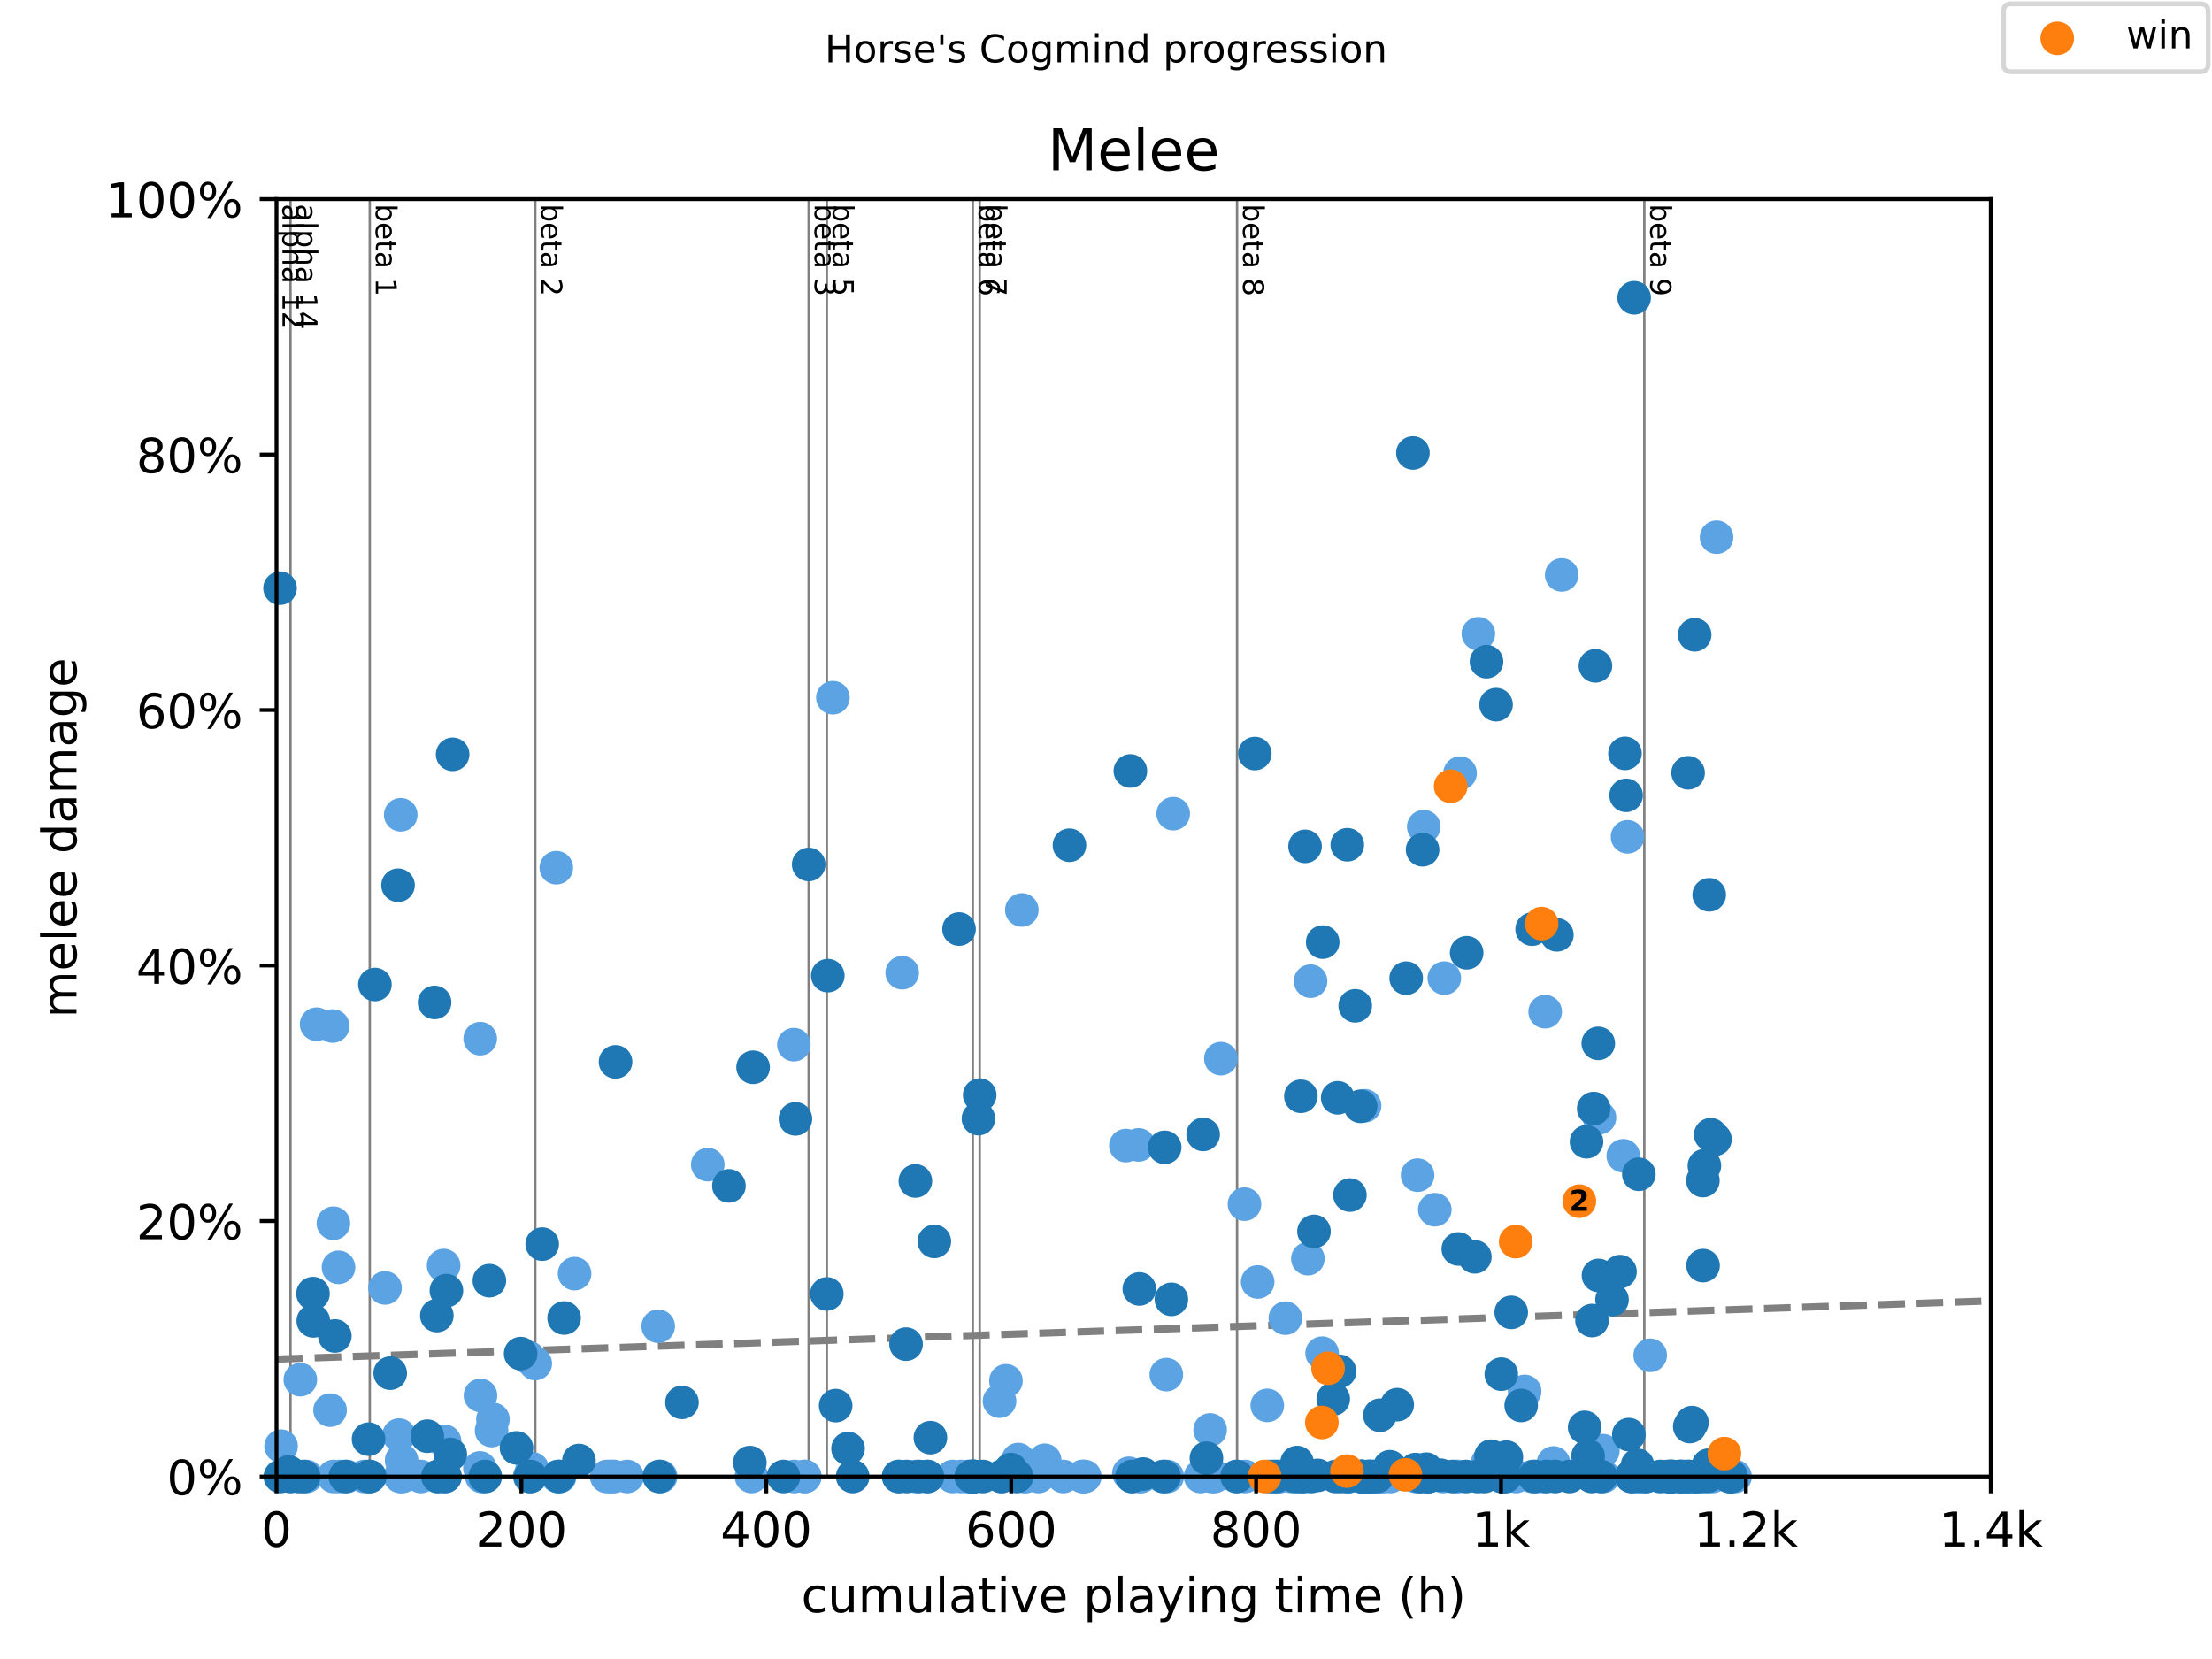 <?xml version="1.0" encoding="utf-8" standalone="no"?>
<!DOCTYPE svg PUBLIC "-//W3C//DTD SVG 1.1//EN"
  "http://www.w3.org/Graphics/SVG/1.1/DTD/svg11.dtd">
<!-- Created with matplotlib (https://matplotlib.org/) -->
<svg height="345.6pt" version="1.1" viewBox="0 0 460.8 345.6" width="460.8pt" xmlns="http://www.w3.org/2000/svg" xmlns:xlink="http://www.w3.org/1999/xlink">
 <defs>
  <style type="text/css">
*{stroke-linecap:butt;stroke-linejoin:round;}
  </style>
 </defs>
 <g id="figure_1">
  <g id="patch_1">
   <path d="M 0 345.6 
L 460.8 345.6 
L 460.8 0 
L 0 0 
z
" style="fill:#ffffff;"/>
  </g>
  <g id="axes_1">
   <g id="patch_2">
    <path d="M 57.6 307.584 
L 414.72 307.584 
L 414.72 41.472 
L 57.6 41.472 
z
" style="fill:#ffffff;"/>
   </g>
   <g id="line2d_1">
    <path clip-path="url(#p017941cee0)" d="M 57.6 283.133 
L 414.72 270.995 
" style="fill:none;stroke:#808080;stroke-dasharray:5.55,2.4;stroke-dashoffset:0;stroke-width:1.5;"/>
   </g>
   <g id="line2d_2">
    <path clip-path="url(#p017941cee0)" d="M 60.516 307.584 
L 60.516 41.472 
" style="fill:none;stroke:#808080;stroke-linecap:square;stroke-width:0.5;"/>
   </g>
   <g id="line2d_3">
    <path clip-path="url(#p017941cee0)" d="M 77.029 307.584 
L 77.029 41.472 
" style="fill:none;stroke:#808080;stroke-linecap:square;stroke-width:0.5;"/>
   </g>
   <g id="line2d_4">
    <path clip-path="url(#p017941cee0)" d="M 111.504 307.584 
L 111.504 41.472 
" style="fill:none;stroke:#808080;stroke-linecap:square;stroke-width:0.5;"/>
   </g>
   <g id="line2d_5">
    <path clip-path="url(#p017941cee0)" d="M 168.465 307.584 
L 168.465 41.472 
" style="fill:none;stroke:#808080;stroke-linecap:square;stroke-width:0.5;"/>
   </g>
   <g id="line2d_6">
    <path clip-path="url(#p017941cee0)" d="M 172.244 307.584 
L 172.244 41.472 
" style="fill:none;stroke:#808080;stroke-linecap:square;stroke-width:0.5;"/>
   </g>
   <g id="line2d_7">
    <path clip-path="url(#p017941cee0)" d="M 202.646 307.584 
L 202.646 41.472 
" style="fill:none;stroke:#808080;stroke-linecap:square;stroke-width:0.5;"/>
   </g>
   <g id="line2d_8">
    <path clip-path="url(#p017941cee0)" d="M 204.087 307.584 
L 204.087 41.472 
" style="fill:none;stroke:#808080;stroke-linecap:square;stroke-width:0.5;"/>
   </g>
   <g id="line2d_9">
    <path clip-path="url(#p017941cee0)" d="M 257.702 307.584 
L 257.702 41.472 
" style="fill:none;stroke:#808080;stroke-linecap:square;stroke-width:0.5;"/>
   </g>
   <g id="line2d_10">
    <path clip-path="url(#p017941cee0)" d="M 342.54 307.584 
L 342.54 41.472 
" style="fill:none;stroke:#808080;stroke-linecap:square;stroke-width:0.5;"/>
   </g>
   <g id="text_1">
    <!-- alpha 12 -->
    <defs>
     <path d="M 34.281 27.484 
Q 23.391 27.484 19.188 25 
Q 14.984 22.516 14.984 16.5 
Q 14.984 11.719 18.141 8.906 
Q 21.297 6.109 26.703 6.109 
Q 34.188 6.109 38.703 11.406 
Q 43.219 16.703 43.219 25.484 
L 43.219 27.484 
z
M 52.203 31.203 
L 52.203 0 
L 43.219 0 
L 43.219 8.297 
Q 40.141 3.328 35.547 0.953 
Q 30.953 -1.422 24.312 -1.422 
Q 15.922 -1.422 10.953 3.297 
Q 6 8.016 6 15.922 
Q 6 25.141 12.172 29.828 
Q 18.359 34.516 30.609 34.516 
L 43.219 34.516 
L 43.219 35.406 
Q 43.219 41.609 39.141 45 
Q 35.062 48.391 27.688 48.391 
Q 23 48.391 18.547 47.266 
Q 14.109 46.141 10.016 43.891 
L 10.016 52.203 
Q 14.938 54.109 19.578 55.047 
Q 24.219 56 28.609 56 
Q 40.484 56 46.344 49.844 
Q 52.203 43.703 52.203 31.203 
z
" id="DejaVuSans-97"/>
     <path d="M 9.422 75.984 
L 18.406 75.984 
L 18.406 0 
L 9.422 0 
z
" id="DejaVuSans-108"/>
     <path d="M 18.109 8.203 
L 18.109 -20.797 
L 9.078 -20.797 
L 9.078 54.688 
L 18.109 54.688 
L 18.109 46.391 
Q 20.953 51.266 25.266 53.625 
Q 29.594 56 35.594 56 
Q 45.562 56 51.781 48.094 
Q 58.016 40.188 58.016 27.297 
Q 58.016 14.406 51.781 6.484 
Q 45.562 -1.422 35.594 -1.422 
Q 29.594 -1.422 25.266 0.953 
Q 20.953 3.328 18.109 8.203 
z
M 48.688 27.297 
Q 48.688 37.203 44.609 42.844 
Q 40.531 48.484 33.406 48.484 
Q 26.266 48.484 22.188 42.844 
Q 18.109 37.203 18.109 27.297 
Q 18.109 17.391 22.188 11.75 
Q 26.266 6.109 33.406 6.109 
Q 40.531 6.109 44.609 11.75 
Q 48.688 17.391 48.688 27.297 
z
" id="DejaVuSans-112"/>
     <path d="M 54.891 33.016 
L 54.891 0 
L 45.906 0 
L 45.906 32.719 
Q 45.906 40.484 42.875 44.328 
Q 39.844 48.188 33.797 48.188 
Q 26.516 48.188 22.312 43.547 
Q 18.109 38.922 18.109 30.906 
L 18.109 0 
L 9.078 0 
L 9.078 75.984 
L 18.109 75.984 
L 18.109 46.188 
Q 21.344 51.125 25.703 53.562 
Q 30.078 56 35.797 56 
Q 45.219 56 50.047 50.172 
Q 54.891 44.344 54.891 33.016 
z
" id="DejaVuSans-104"/>
     <path id="DejaVuSans-32"/>
     <path d="M 12.406 8.297 
L 28.516 8.297 
L 28.516 63.922 
L 10.984 60.406 
L 10.984 69.391 
L 28.422 72.906 
L 38.281 72.906 
L 38.281 8.297 
L 54.391 8.297 
L 54.391 0 
L 12.406 0 
z
" id="DejaVuSans-49"/>
     <path d="M 19.188 8.297 
L 53.609 8.297 
L 53.609 0 
L 7.328 0 
L 7.328 8.297 
Q 12.938 14.109 22.625 23.891 
Q 32.328 33.688 34.812 36.531 
Q 39.547 41.844 41.422 45.531 
Q 43.312 49.219 43.312 52.781 
Q 43.312 58.594 39.234 62.25 
Q 35.156 65.922 28.609 65.922 
Q 23.969 65.922 18.812 64.312 
Q 13.672 62.703 7.812 59.422 
L 7.812 69.391 
Q 13.766 71.781 18.938 73 
Q 24.125 74.219 28.422 74.219 
Q 39.75 74.219 46.484 68.547 
Q 53.219 62.891 53.219 53.422 
Q 53.219 48.922 51.531 44.891 
Q 49.859 40.875 45.406 35.406 
Q 44.188 33.984 37.641 27.219 
Q 31.109 20.453 19.188 8.297 
z
" id="DejaVuSans-50"/>
    </defs>
    <g transform="translate(58.848 42.472)rotate(-270)scale(0.06 -0.06)">
     <use xlink:href="#DejaVuSans-97"/>
     <use x="61.279" xlink:href="#DejaVuSans-108"/>
     <use x="89.062" xlink:href="#DejaVuSans-112"/>
     <use x="152.539" xlink:href="#DejaVuSans-104"/>
     <use x="215.918" xlink:href="#DejaVuSans-97"/>
     <use x="277.197" xlink:href="#DejaVuSans-32"/>
     <use x="308.984" xlink:href="#DejaVuSans-49"/>
     <use x="372.607" xlink:href="#DejaVuSans-50"/>
    </g>
   </g>
   <g id="text_2">
    <!-- alpha 14 -->
    <defs>
     <path d="M 37.797 64.312 
L 12.891 25.391 
L 37.797 25.391 
z
M 35.203 72.906 
L 47.609 72.906 
L 47.609 25.391 
L 58.016 25.391 
L 58.016 17.188 
L 47.609 17.188 
L 47.609 0 
L 37.797 0 
L 37.797 17.188 
L 4.891 17.188 
L 4.891 26.703 
z
" id="DejaVuSans-52"/>
    </defs>
    <g transform="translate(61.764 42.472)rotate(-270)scale(0.06 -0.06)">
     <use xlink:href="#DejaVuSans-97"/>
     <use x="61.279" xlink:href="#DejaVuSans-108"/>
     <use x="89.062" xlink:href="#DejaVuSans-112"/>
     <use x="152.539" xlink:href="#DejaVuSans-104"/>
     <use x="215.918" xlink:href="#DejaVuSans-97"/>
     <use x="277.197" xlink:href="#DejaVuSans-32"/>
     <use x="308.984" xlink:href="#DejaVuSans-49"/>
     <use x="372.607" xlink:href="#DejaVuSans-52"/>
    </g>
   </g>
   <g id="text_3">
    <!-- beta 1 -->
    <defs>
     <path d="M 48.688 27.297 
Q 48.688 37.203 44.609 42.844 
Q 40.531 48.484 33.406 48.484 
Q 26.266 48.484 22.188 42.844 
Q 18.109 37.203 18.109 27.297 
Q 18.109 17.391 22.188 11.75 
Q 26.266 6.109 33.406 6.109 
Q 40.531 6.109 44.609 11.75 
Q 48.688 17.391 48.688 27.297 
z
M 18.109 46.391 
Q 20.953 51.266 25.266 53.625 
Q 29.594 56 35.594 56 
Q 45.562 56 51.781 48.094 
Q 58.016 40.188 58.016 27.297 
Q 58.016 14.406 51.781 6.484 
Q 45.562 -1.422 35.594 -1.422 
Q 29.594 -1.422 25.266 0.953 
Q 20.953 3.328 18.109 8.203 
L 18.109 0 
L 9.078 0 
L 9.078 75.984 
L 18.109 75.984 
z
" id="DejaVuSans-98"/>
     <path d="M 56.203 29.594 
L 56.203 25.203 
L 14.891 25.203 
Q 15.484 15.922 20.484 11.062 
Q 25.484 6.203 34.422 6.203 
Q 39.594 6.203 44.453 7.469 
Q 49.312 8.734 54.109 11.281 
L 54.109 2.781 
Q 49.266 0.734 44.188 -0.344 
Q 39.109 -1.422 33.891 -1.422 
Q 20.797 -1.422 13.156 6.188 
Q 5.516 13.812 5.516 26.812 
Q 5.516 40.234 12.766 48.109 
Q 20.016 56 32.328 56 
Q 43.359 56 49.781 48.891 
Q 56.203 41.797 56.203 29.594 
z
M 47.219 32.234 
Q 47.125 39.594 43.094 43.984 
Q 39.062 48.391 32.422 48.391 
Q 24.906 48.391 20.391 44.141 
Q 15.875 39.891 15.188 32.172 
z
" id="DejaVuSans-101"/>
     <path d="M 18.312 70.219 
L 18.312 54.688 
L 36.812 54.688 
L 36.812 47.703 
L 18.312 47.703 
L 18.312 18.016 
Q 18.312 11.328 20.141 9.422 
Q 21.969 7.516 27.594 7.516 
L 36.812 7.516 
L 36.812 0 
L 27.594 0 
Q 17.188 0 13.234 3.875 
Q 9.281 7.766 9.281 18.016 
L 9.281 47.703 
L 2.688 47.703 
L 2.688 54.688 
L 9.281 54.688 
L 9.281 70.219 
z
" id="DejaVuSans-116"/>
    </defs>
    <g transform="translate(78.277 42.472)rotate(-270)scale(0.06 -0.06)">
     <use xlink:href="#DejaVuSans-98"/>
     <use x="63.477" xlink:href="#DejaVuSans-101"/>
     <use x="125" xlink:href="#DejaVuSans-116"/>
     <use x="164.209" xlink:href="#DejaVuSans-97"/>
     <use x="225.488" xlink:href="#DejaVuSans-32"/>
     <use x="257.275" xlink:href="#DejaVuSans-49"/>
    </g>
   </g>
   <g id="text_4">
    <!-- beta 2 -->
    <g transform="translate(112.752 42.472)rotate(-270)scale(0.06 -0.06)">
     <use xlink:href="#DejaVuSans-98"/>
     <use x="63.477" xlink:href="#DejaVuSans-101"/>
     <use x="125" xlink:href="#DejaVuSans-116"/>
     <use x="164.209" xlink:href="#DejaVuSans-97"/>
     <use x="225.488" xlink:href="#DejaVuSans-32"/>
     <use x="257.275" xlink:href="#DejaVuSans-50"/>
    </g>
   </g>
   <g id="text_5">
    <!-- beta 3 -->
    <defs>
     <path d="M 40.578 39.312 
Q 47.656 37.797 51.625 33 
Q 55.609 28.219 55.609 21.188 
Q 55.609 10.406 48.188 4.484 
Q 40.766 -1.422 27.094 -1.422 
Q 22.516 -1.422 17.656 -0.516 
Q 12.797 0.391 7.625 2.203 
L 7.625 11.719 
Q 11.719 9.328 16.594 8.109 
Q 21.484 6.891 26.812 6.891 
Q 36.078 6.891 40.938 10.547 
Q 45.797 14.203 45.797 21.188 
Q 45.797 27.641 41.281 31.266 
Q 36.766 34.906 28.719 34.906 
L 20.219 34.906 
L 20.219 43.016 
L 29.109 43.016 
Q 36.375 43.016 40.234 45.922 
Q 44.094 48.828 44.094 54.297 
Q 44.094 59.906 40.109 62.906 
Q 36.141 65.922 28.719 65.922 
Q 24.656 65.922 20.016 65.031 
Q 15.375 64.156 9.812 62.312 
L 9.812 71.094 
Q 15.438 72.656 20.344 73.438 
Q 25.25 74.219 29.594 74.219 
Q 40.828 74.219 47.359 69.109 
Q 53.906 64.016 53.906 55.328 
Q 53.906 49.266 50.438 45.094 
Q 46.969 40.922 40.578 39.312 
z
" id="DejaVuSans-51"/>
    </defs>
    <g transform="translate(169.712 42.472)rotate(-270)scale(0.06 -0.06)">
     <use xlink:href="#DejaVuSans-98"/>
     <use x="63.477" xlink:href="#DejaVuSans-101"/>
     <use x="125" xlink:href="#DejaVuSans-116"/>
     <use x="164.209" xlink:href="#DejaVuSans-97"/>
     <use x="225.488" xlink:href="#DejaVuSans-32"/>
     <use x="257.275" xlink:href="#DejaVuSans-51"/>
    </g>
   </g>
   <g id="text_6">
    <!-- beta 5 -->
    <defs>
     <path d="M 10.797 72.906 
L 49.516 72.906 
L 49.516 64.594 
L 19.828 64.594 
L 19.828 46.734 
Q 21.969 47.469 24.109 47.828 
Q 26.266 48.188 28.422 48.188 
Q 40.625 48.188 47.75 41.5 
Q 54.891 34.812 54.891 23.391 
Q 54.891 11.625 47.562 5.094 
Q 40.234 -1.422 26.906 -1.422 
Q 22.312 -1.422 17.547 -0.641 
Q 12.797 0.141 7.719 1.703 
L 7.719 11.625 
Q 12.109 9.234 16.797 8.062 
Q 21.484 6.891 26.703 6.891 
Q 35.156 6.891 40.078 11.328 
Q 45.016 15.766 45.016 23.391 
Q 45.016 31 40.078 35.438 
Q 35.156 39.891 26.703 39.891 
Q 22.75 39.891 18.812 39.016 
Q 14.891 38.141 10.797 36.281 
z
" id="DejaVuSans-53"/>
    </defs>
    <g transform="translate(173.492 42.472)rotate(-270)scale(0.06 -0.06)">
     <use xlink:href="#DejaVuSans-98"/>
     <use x="63.477" xlink:href="#DejaVuSans-101"/>
     <use x="125" xlink:href="#DejaVuSans-116"/>
     <use x="164.209" xlink:href="#DejaVuSans-97"/>
     <use x="225.488" xlink:href="#DejaVuSans-32"/>
     <use x="257.275" xlink:href="#DejaVuSans-53"/>
    </g>
   </g>
   <g id="text_7">
    <!-- beta 6 -->
    <defs>
     <path d="M 33.016 40.375 
Q 26.375 40.375 22.484 35.828 
Q 18.609 31.297 18.609 23.391 
Q 18.609 15.531 22.484 10.953 
Q 26.375 6.391 33.016 6.391 
Q 39.656 6.391 43.531 10.953 
Q 47.406 15.531 47.406 23.391 
Q 47.406 31.297 43.531 35.828 
Q 39.656 40.375 33.016 40.375 
z
M 52.594 71.297 
L 52.594 62.312 
Q 48.875 64.062 45.094 64.984 
Q 41.312 65.922 37.594 65.922 
Q 27.828 65.922 22.672 59.328 
Q 17.531 52.734 16.797 39.406 
Q 19.672 43.656 24.016 45.922 
Q 28.375 48.188 33.594 48.188 
Q 44.578 48.188 50.953 41.516 
Q 57.328 34.859 57.328 23.391 
Q 57.328 12.156 50.688 5.359 
Q 44.047 -1.422 33.016 -1.422 
Q 20.359 -1.422 13.672 8.266 
Q 6.984 17.969 6.984 36.375 
Q 6.984 53.656 15.188 63.938 
Q 23.391 74.219 37.203 74.219 
Q 40.922 74.219 44.703 73.484 
Q 48.484 72.75 52.594 71.297 
z
" id="DejaVuSans-54"/>
    </defs>
    <g transform="translate(203.894 42.472)rotate(-270)scale(0.06 -0.06)">
     <use xlink:href="#DejaVuSans-98"/>
     <use x="63.477" xlink:href="#DejaVuSans-101"/>
     <use x="125" xlink:href="#DejaVuSans-116"/>
     <use x="164.209" xlink:href="#DejaVuSans-97"/>
     <use x="225.488" xlink:href="#DejaVuSans-32"/>
     <use x="257.275" xlink:href="#DejaVuSans-54"/>
    </g>
   </g>
   <g id="text_8">
    <!-- beta 7 -->
    <defs>
     <path d="M 8.203 72.906 
L 55.078 72.906 
L 55.078 68.703 
L 28.609 0 
L 18.312 0 
L 43.219 64.594 
L 8.203 64.594 
z
" id="DejaVuSans-55"/>
    </defs>
    <g transform="translate(205.335 42.472)rotate(-270)scale(0.06 -0.06)">
     <use xlink:href="#DejaVuSans-98"/>
     <use x="63.477" xlink:href="#DejaVuSans-101"/>
     <use x="125" xlink:href="#DejaVuSans-116"/>
     <use x="164.209" xlink:href="#DejaVuSans-97"/>
     <use x="225.488" xlink:href="#DejaVuSans-32"/>
     <use x="257.275" xlink:href="#DejaVuSans-55"/>
    </g>
   </g>
   <g id="text_9">
    <!-- beta 8 -->
    <defs>
     <path d="M 31.781 34.625 
Q 24.75 34.625 20.719 30.859 
Q 16.703 27.094 16.703 20.516 
Q 16.703 13.922 20.719 10.156 
Q 24.75 6.391 31.781 6.391 
Q 38.812 6.391 42.859 10.172 
Q 46.922 13.969 46.922 20.516 
Q 46.922 27.094 42.891 30.859 
Q 38.875 34.625 31.781 34.625 
z
M 21.922 38.812 
Q 15.578 40.375 12.031 44.719 
Q 8.5 49.078 8.5 55.328 
Q 8.5 64.062 14.719 69.141 
Q 20.953 74.219 31.781 74.219 
Q 42.672 74.219 48.875 69.141 
Q 55.078 64.062 55.078 55.328 
Q 55.078 49.078 51.531 44.719 
Q 48 40.375 41.703 38.812 
Q 48.828 37.156 52.797 32.312 
Q 56.781 27.484 56.781 20.516 
Q 56.781 9.906 50.312 4.234 
Q 43.844 -1.422 31.781 -1.422 
Q 19.734 -1.422 13.25 4.234 
Q 6.781 9.906 6.781 20.516 
Q 6.781 27.484 10.781 32.312 
Q 14.797 37.156 21.922 38.812 
z
M 18.312 54.391 
Q 18.312 48.734 21.844 45.562 
Q 25.391 42.391 31.781 42.391 
Q 38.141 42.391 41.719 45.562 
Q 45.312 48.734 45.312 54.391 
Q 45.312 60.062 41.719 63.234 
Q 38.141 66.406 31.781 66.406 
Q 25.391 66.406 21.844 63.234 
Q 18.312 60.062 18.312 54.391 
z
" id="DejaVuSans-56"/>
    </defs>
    <g transform="translate(258.95 42.472)rotate(-270)scale(0.06 -0.06)">
     <use xlink:href="#DejaVuSans-98"/>
     <use x="63.477" xlink:href="#DejaVuSans-101"/>
     <use x="125" xlink:href="#DejaVuSans-116"/>
     <use x="164.209" xlink:href="#DejaVuSans-97"/>
     <use x="225.488" xlink:href="#DejaVuSans-32"/>
     <use x="257.275" xlink:href="#DejaVuSans-56"/>
    </g>
   </g>
   <g id="text_10">
    <!-- beta 9 -->
    <defs>
     <path d="M 10.984 1.516 
L 10.984 10.5 
Q 14.703 8.734 18.5 7.812 
Q 22.312 6.891 25.984 6.891 
Q 35.75 6.891 40.891 13.453 
Q 46.047 20.016 46.781 33.406 
Q 43.953 29.203 39.594 26.953 
Q 35.25 24.703 29.984 24.703 
Q 19.047 24.703 12.672 31.312 
Q 6.297 37.938 6.297 49.422 
Q 6.297 60.641 12.938 67.422 
Q 19.578 74.219 30.609 74.219 
Q 43.266 74.219 49.922 64.516 
Q 56.594 54.828 56.594 36.375 
Q 56.594 19.141 48.406 8.859 
Q 40.234 -1.422 26.422 -1.422 
Q 22.703 -1.422 18.891 -0.688 
Q 15.094 0.047 10.984 1.516 
z
M 30.609 32.422 
Q 37.25 32.422 41.125 36.953 
Q 45.016 41.5 45.016 49.422 
Q 45.016 57.281 41.125 61.844 
Q 37.25 66.406 30.609 66.406 
Q 23.969 66.406 20.094 61.844 
Q 16.219 57.281 16.219 49.422 
Q 16.219 41.5 20.094 36.953 
Q 23.969 32.422 30.609 32.422 
z
" id="DejaVuSans-57"/>
    </defs>
    <g transform="translate(343.787 42.472)rotate(-270)scale(0.06 -0.06)">
     <use xlink:href="#DejaVuSans-98"/>
     <use x="63.477" xlink:href="#DejaVuSans-101"/>
     <use x="125" xlink:href="#DejaVuSans-116"/>
     <use x="164.209" xlink:href="#DejaVuSans-97"/>
     <use x="225.488" xlink:href="#DejaVuSans-32"/>
     <use x="257.275" xlink:href="#DejaVuSans-57"/>
    </g>
   </g>
   <g id="PathCollection_1">
    <defs>
     <path d="M 0 3 
C 0.796 3 1.559 2.684 2.121 2.121 
C 2.684 1.559 3 0.796 3 0 
C 3 -0.796 2.684 -1.559 2.121 -2.121 
C 1.559 -2.684 0.796 -3 0 -3 
C -0.796 -3 -1.559 -2.684 -2.121 -2.121 
C -2.684 -1.559 -3 -0.796 -3 0 
C -3 0.796 -2.684 1.559 -2.121 2.121 
C -1.559 2.684 -0.796 3 0 3 
z
" id="ma35be635f7" style="stroke:#5ca3e4;"/>
    </defs>
    <g>
     <use style="fill:#5ca3e4;stroke:#5ca3e4;" x="58.552" xlink:href="#ma35be635f7" y="301.266"/>
     <use style="fill:#5ca3e4;stroke:#5ca3e4;" x="62.561" xlink:href="#ma35be635f7" y="287.414"/>
     <use style="fill:#5ca3e4;stroke:#5ca3e4;" x="63.82" xlink:href="#ma35be635f7" y="307.584"/>
     <use style="fill:#5ca3e4;stroke:#5ca3e4;" x="65.954" xlink:href="#ma35be635f7" y="213.363"/>
     <use style="fill:#5ca3e4;stroke:#5ca3e4;" x="68.76" xlink:href="#ma35be635f7" y="293.761"/>
     <use style="fill:#5ca3e4;stroke:#5ca3e4;" x="69.313" xlink:href="#ma35be635f7" y="213.743"/>
     <use style="fill:#5ca3e4;stroke:#5ca3e4;" x="69.453" xlink:href="#ma35be635f7" y="254.828"/>
     <use style="fill:#5ca3e4;stroke:#5ca3e4;" x="69.521" xlink:href="#ma35be635f7" y="307.584"/>
     <use style="fill:#5ca3e4;stroke:#5ca3e4;" x="70.516" xlink:href="#ma35be635f7" y="264.008"/>
     <use style="fill:#5ca3e4;stroke:#5ca3e4;" x="70.652" xlink:href="#ma35be635f7" y="307.584"/>
     <use style="fill:#5ca3e4;stroke:#5ca3e4;" x="72.246" xlink:href="#ma35be635f7" y="307.584"/>
     <use style="fill:#5ca3e4;stroke:#5ca3e4;" x="75.907" xlink:href="#ma35be635f7" y="307.584"/>
     <use style="fill:#5ca3e4;stroke:#5ca3e4;" x="80.205" xlink:href="#ma35be635f7" y="268.298"/>
     <use style="fill:#5ca3e4;stroke:#5ca3e4;" x="83.13" xlink:href="#ma35be635f7" y="298.958"/>
     <use style="fill:#5ca3e4;stroke:#5ca3e4;" x="83.398" xlink:href="#ma35be635f7" y="307.584"/>
     <use style="fill:#5ca3e4;stroke:#5ca3e4;" x="83.478" xlink:href="#ma35be635f7" y="169.737"/>
     <use style="fill:#5ca3e4;stroke:#5ca3e4;" x="83.661" xlink:href="#ma35be635f7" y="304.24"/>
     <use style="fill:#5ca3e4;stroke:#5ca3e4;" x="83.802" xlink:href="#ma35be635f7" y="307.584"/>
     <use style="fill:#5ca3e4;stroke:#5ca3e4;" x="87.666" xlink:href="#ma35be635f7" y="307.584"/>
     <use style="fill:#5ca3e4;stroke:#5ca3e4;" x="91.14" xlink:href="#ma35be635f7" y="307.584"/>
     <use style="fill:#5ca3e4;stroke:#5ca3e4;" x="92.419" xlink:href="#ma35be635f7" y="263.635"/>
     <use style="fill:#5ca3e4;stroke:#5ca3e4;" x="92.611" xlink:href="#ma35be635f7" y="300.247"/>
     <use style="fill:#5ca3e4;stroke:#5ca3e4;" x="92.666" xlink:href="#ma35be635f7" y="307.584"/>
     <use style="fill:#5ca3e4;stroke:#5ca3e4;" x="99.974" xlink:href="#ma35be635f7" y="305.796"/>
     <use style="fill:#5ca3e4;stroke:#5ca3e4;" x="100.038" xlink:href="#ma35be635f7" y="216.379"/>
     <use style="fill:#5ca3e4;stroke:#5ca3e4;" x="100.093" xlink:href="#ma35be635f7" y="290.695"/>
     <use style="fill:#5ca3e4;stroke:#5ca3e4;" x="100.374" xlink:href="#ma35be635f7" y="307.584"/>
     <use style="fill:#5ca3e4;stroke:#5ca3e4;" x="102.41" xlink:href="#ma35be635f7" y="298.015"/>
     <use style="fill:#5ca3e4;stroke:#5ca3e4;" x="102.691" xlink:href="#ma35be635f7" y="295.681"/>
     <use style="fill:#5ca3e4;stroke:#5ca3e4;" x="110.143" xlink:href="#ma35be635f7" y="282.855"/>
     <use style="fill:#5ca3e4;stroke:#5ca3e4;" x="110.343" xlink:href="#ma35be635f7" y="307.584"/>
     <use style="fill:#5ca3e4;stroke:#5ca3e4;" x="110.87" xlink:href="#ma35be635f7" y="305.963"/>
     <use style="fill:#5ca3e4;stroke:#5ca3e4;" x="111.504" xlink:href="#ma35be635f7" y="284.049"/>
     <use style="fill:#5ca3e4;stroke:#5ca3e4;" x="115.891" xlink:href="#ma35be635f7" y="180.76"/>
     <use style="fill:#5ca3e4;stroke:#5ca3e4;" x="116.193" xlink:href="#ma35be635f7" y="307.584"/>
     <use style="fill:#5ca3e4;stroke:#5ca3e4;" x="116.61" xlink:href="#ma35be635f7" y="307.584"/>
     <use style="fill:#5ca3e4;stroke:#5ca3e4;" x="119.696" xlink:href="#ma35be635f7" y="265.32"/>
     <use style="fill:#5ca3e4;stroke:#5ca3e4;" x="126.388" xlink:href="#ma35be635f7" y="307.584"/>
     <use style="fill:#5ca3e4;stroke:#5ca3e4;" x="127.009" xlink:href="#ma35be635f7" y="307.584"/>
     <use style="fill:#5ca3e4;stroke:#5ca3e4;" x="127.519" xlink:href="#ma35be635f7" y="307.584"/>
     <use style="fill:#5ca3e4;stroke:#5ca3e4;" x="127.91" xlink:href="#ma35be635f7" y="307.584"/>
     <use style="fill:#5ca3e4;stroke:#5ca3e4;" x="130.652" xlink:href="#ma35be635f7" y="307.584"/>
     <use style="fill:#5ca3e4;stroke:#5ca3e4;" x="137.114" xlink:href="#ma35be635f7" y="276.285"/>
     <use style="fill:#5ca3e4;stroke:#5ca3e4;" x="137.625" xlink:href="#ma35be635f7" y="307.584"/>
     <use style="fill:#5ca3e4;stroke:#5ca3e4;" x="147.445" xlink:href="#ma35be635f7" y="242.612"/>
     <use style="fill:#5ca3e4;stroke:#5ca3e4;" x="156.548" xlink:href="#ma35be635f7" y="307.584"/>
     <use style="fill:#5ca3e4;stroke:#5ca3e4;" x="165.378" xlink:href="#ma35be635f7" y="217.622"/>
     <use style="fill:#5ca3e4;stroke:#5ca3e4;" x="165.454" xlink:href="#ma35be635f7" y="307.584"/>
     <use style="fill:#5ca3e4;stroke:#5ca3e4;" x="167.61" xlink:href="#ma35be635f7" y="307.584"/>
     <use style="fill:#5ca3e4;stroke:#5ca3e4;" x="167.652" xlink:href="#ma35be635f7" y="307.584"/>
     <use style="fill:#5ca3e4;stroke:#5ca3e4;" x="173.507" xlink:href="#ma35be635f7" y="145.345"/>
     <use style="fill:#5ca3e4;stroke:#5ca3e4;" x="187.281" xlink:href="#ma35be635f7" y="307.584"/>
     <use style="fill:#5ca3e4;stroke:#5ca3e4;" x="187.945" xlink:href="#ma35be635f7" y="202.635"/>
     <use style="fill:#5ca3e4;stroke:#5ca3e4;" x="190.767" xlink:href="#ma35be635f7" y="307.584"/>
     <use style="fill:#5ca3e4;stroke:#5ca3e4;" x="193.148" xlink:href="#ma35be635f7" y="307.584"/>
     <use style="fill:#5ca3e4;stroke:#5ca3e4;" x="198.446" xlink:href="#ma35be635f7" y="307.584"/>
     <use style="fill:#5ca3e4;stroke:#5ca3e4;" x="200.235" xlink:href="#ma35be635f7" y="307.584"/>
     <use style="fill:#5ca3e4;stroke:#5ca3e4;" x="201.596" xlink:href="#ma35be635f7" y="307.584"/>
     <use style="fill:#5ca3e4;stroke:#5ca3e4;" x="201.953" xlink:href="#ma35be635f7" y="307.584"/>
     <use style="fill:#5ca3e4;stroke:#5ca3e4;" x="202.706" xlink:href="#ma35be635f7" y="307.584"/>
     <use style="fill:#5ca3e4;stroke:#5ca3e4;" x="202.837" xlink:href="#ma35be635f7" y="307.584"/>
     <use style="fill:#5ca3e4;stroke:#5ca3e4;" x="208.22" xlink:href="#ma35be635f7" y="291.884"/>
     <use style="fill:#5ca3e4;stroke:#5ca3e4;" x="208.721" xlink:href="#ma35be635f7" y="307.584"/>
     <use style="fill:#5ca3e4;stroke:#5ca3e4;" x="209.559" xlink:href="#ma35be635f7" y="287.643"/>
     <use style="fill:#5ca3e4;stroke:#5ca3e4;" x="212.11" xlink:href="#ma35be635f7" y="304.051"/>
     <use style="fill:#5ca3e4;stroke:#5ca3e4;" x="212.866" xlink:href="#ma35be635f7" y="189.565"/>
     <use style="fill:#5ca3e4;stroke:#5ca3e4;" x="213.466" xlink:href="#ma35be635f7" y="307.584"/>
     <use style="fill:#5ca3e4;stroke:#5ca3e4;" x="213.678" xlink:href="#ma35be635f7" y="307.584"/>
     <use style="fill:#5ca3e4;stroke:#5ca3e4;" x="216.331" xlink:href="#ma35be635f7" y="307.584"/>
     <use style="fill:#5ca3e4;stroke:#5ca3e4;" x="217.62" xlink:href="#ma35be635f7" y="304.206"/>
     <use style="fill:#5ca3e4;stroke:#5ca3e4;" x="221.514" xlink:href="#ma35be635f7" y="307.584"/>
     <use style="fill:#5ca3e4;stroke:#5ca3e4;" x="225.57" xlink:href="#ma35be635f7" y="307.584"/>
     <use style="fill:#5ca3e4;stroke:#5ca3e4;" x="225.608" xlink:href="#ma35be635f7" y="307.584"/>
     <use style="fill:#5ca3e4;stroke:#5ca3e4;" x="225.978" xlink:href="#ma35be635f7" y="307.584"/>
     <use style="fill:#5ca3e4;stroke:#5ca3e4;" x="234.54" xlink:href="#ma35be635f7" y="238.646"/>
     <use style="fill:#5ca3e4;stroke:#5ca3e4;" x="235.161" xlink:href="#ma35be635f7" y="306.922"/>
     <use style="fill:#5ca3e4;stroke:#5ca3e4;" x="235.871" xlink:href="#ma35be635f7" y="307.584"/>
     <use style="fill:#5ca3e4;stroke:#5ca3e4;" x="237.18" xlink:href="#ma35be635f7" y="238.502"/>
     <use style="fill:#5ca3e4;stroke:#5ca3e4;" x="237.448" xlink:href="#ma35be635f7" y="307.584"/>
     <use style="fill:#5ca3e4;stroke:#5ca3e4;" x="237.737" xlink:href="#ma35be635f7" y="307.584"/>
     <use style="fill:#5ca3e4;stroke:#5ca3e4;" x="242.282" xlink:href="#ma35be635f7" y="307.584"/>
     <use style="fill:#5ca3e4;stroke:#5ca3e4;" x="242.967" xlink:href="#ma35be635f7" y="286.356"/>
     <use style="fill:#5ca3e4;stroke:#5ca3e4;" x="243.158" xlink:href="#ma35be635f7" y="307.584"/>
     <use style="fill:#5ca3e4;stroke:#5ca3e4;" x="244.399" xlink:href="#ma35be635f7" y="169.505"/>
     <use style="fill:#5ca3e4;stroke:#5ca3e4;" x="250.096" xlink:href="#ma35be635f7" y="307.584"/>
     <use style="fill:#5ca3e4;stroke:#5ca3e4;" x="252.094" xlink:href="#ma35be635f7" y="297.879"/>
     <use style="fill:#5ca3e4;stroke:#5ca3e4;" x="252.451" xlink:href="#ma35be635f7" y="307.584"/>
     <use style="fill:#5ca3e4;stroke:#5ca3e4;" x="252.991" xlink:href="#ma35be635f7" y="307.584"/>
     <use style="fill:#5ca3e4;stroke:#5ca3e4;" x="254.335" xlink:href="#ma35be635f7" y="220.536"/>
     <use style="fill:#5ca3e4;stroke:#5ca3e4;" x="257.532" xlink:href="#ma35be635f7" y="307.584"/>
     <use style="fill:#5ca3e4;stroke:#5ca3e4;" x="259.25" xlink:href="#ma35be635f7" y="250.849"/>
     <use style="fill:#5ca3e4;stroke:#5ca3e4;" x="259.386" xlink:href="#ma35be635f7" y="307.584"/>
     <use style="fill:#5ca3e4;stroke:#5ca3e4;" x="261.996" xlink:href="#ma35be635f7" y="267.059"/>
     <use style="fill:#5ca3e4;stroke:#5ca3e4;" x="263.998" xlink:href="#ma35be635f7" y="292.767"/>
     <use style="fill:#5ca3e4;stroke:#5ca3e4;" x="266.392" xlink:href="#ma35be635f7" y="307.584"/>
     <use style="fill:#5ca3e4;stroke:#5ca3e4;" x="266.583" xlink:href="#ma35be635f7" y="307.584"/>
     <use style="fill:#5ca3e4;stroke:#5ca3e4;" x="267.765" xlink:href="#ma35be635f7" y="274.598"/>
     <use style="fill:#5ca3e4;stroke:#5ca3e4;" x="268.939" xlink:href="#ma35be635f7" y="307.56"/>
     <use style="fill:#5ca3e4;stroke:#5ca3e4;" x="270.563" xlink:href="#ma35be635f7" y="307.584"/>
     <use style="fill:#5ca3e4;stroke:#5ca3e4;" x="272.454" xlink:href="#ma35be635f7" y="262.205"/>
     <use style="fill:#5ca3e4;stroke:#5ca3e4;" x="273.016" xlink:href="#ma35be635f7" y="204.401"/>
     <use style="fill:#5ca3e4;stroke:#5ca3e4;" x="275.422" xlink:href="#ma35be635f7" y="281.89"/>
     <use style="fill:#5ca3e4;stroke:#5ca3e4;" x="280.723" xlink:href="#ma35be635f7" y="307.584"/>
     <use style="fill:#5ca3e4;stroke:#5ca3e4;" x="280.83" xlink:href="#ma35be635f7" y="307.584"/>
     <use style="fill:#5ca3e4;stroke:#5ca3e4;" x="281.085" xlink:href="#ma35be635f7" y="307.584"/>
     <use style="fill:#5ca3e4;stroke:#5ca3e4;" x="284.269" xlink:href="#ma35be635f7" y="230.351"/>
     <use style="fill:#5ca3e4;stroke:#5ca3e4;" x="287.096" xlink:href="#ma35be635f7" y="307.584"/>
     <use style="fill:#5ca3e4;stroke:#5ca3e4;" x="287.921" xlink:href="#ma35be635f7" y="307.584"/>
     <use style="fill:#5ca3e4;stroke:#5ca3e4;" x="288.253" xlink:href="#ma35be635f7" y="307.584"/>
     <use style="fill:#5ca3e4;stroke:#5ca3e4;" x="289.668" xlink:href="#ma35be635f7" y="307.584"/>
     <use style="fill:#5ca3e4;stroke:#5ca3e4;" x="294.945" xlink:href="#ma35be635f7" y="307.584"/>
     <use style="fill:#5ca3e4;stroke:#5ca3e4;" x="295.306" xlink:href="#ma35be635f7" y="244.808"/>
     <use style="fill:#5ca3e4;stroke:#5ca3e4;" x="296.598" xlink:href="#ma35be635f7" y="172.216"/>
     <use style="fill:#5ca3e4;stroke:#5ca3e4;" x="297.159" xlink:href="#ma35be635f7" y="307.584"/>
     <use style="fill:#5ca3e4;stroke:#5ca3e4;" x="298.894" xlink:href="#ma35be635f7" y="252.006"/>
     <use style="fill:#5ca3e4;stroke:#5ca3e4;" x="300.633" xlink:href="#ma35be635f7" y="307.584"/>
     <use style="fill:#5ca3e4;stroke:#5ca3e4;" x="300.879" xlink:href="#ma35be635f7" y="203.764"/>
     <use style="fill:#5ca3e4;stroke:#5ca3e4;" x="303.401" xlink:href="#ma35be635f7" y="307.584"/>
     <use style="fill:#5ca3e4;stroke:#5ca3e4;" x="303.741" xlink:href="#ma35be635f7" y="307.584"/>
     <use style="fill:#5ca3e4;stroke:#5ca3e4;" x="304.157" xlink:href="#ma35be635f7" y="161.062"/>
     <use style="fill:#5ca3e4;stroke:#5ca3e4;" x="307.975" xlink:href="#ma35be635f7" y="132.032"/>
     <use style="fill:#5ca3e4;stroke:#5ca3e4;" x="309.91" xlink:href="#ma35be635f7" y="304.675"/>
     <use style="fill:#5ca3e4;stroke:#5ca3e4;" x="313.855" xlink:href="#ma35be635f7" y="307.584"/>
     <use style="fill:#5ca3e4;stroke:#5ca3e4;" x="315.798" xlink:href="#ma35be635f7" y="307.584"/>
     <use style="fill:#5ca3e4;stroke:#5ca3e4;" x="317.609" xlink:href="#ma35be635f7" y="289.86"/>
     <use style="fill:#5ca3e4;stroke:#5ca3e4;" x="319.254" xlink:href="#ma35be635f7" y="307.584"/>
     <use style="fill:#5ca3e4;stroke:#5ca3e4;" x="320.181" xlink:href="#ma35be635f7" y="307.584"/>
     <use style="fill:#5ca3e4;stroke:#5ca3e4;" x="321.648" xlink:href="#ma35be635f7" y="307.584"/>
     <use style="fill:#5ca3e4;stroke:#5ca3e4;" x="321.886" xlink:href="#ma35be635f7" y="210.76"/>
     <use style="fill:#5ca3e4;stroke:#5ca3e4;" x="323.608" xlink:href="#ma35be635f7" y="304.763"/>
     <use style="fill:#5ca3e4;stroke:#5ca3e4;" x="325.334" xlink:href="#ma35be635f7" y="119.764"/>
     <use style="fill:#5ca3e4;stroke:#5ca3e4;" x="333.199" xlink:href="#ma35be635f7" y="232.828"/>
     <use style="fill:#5ca3e4;stroke:#5ca3e4;" x="333.905" xlink:href="#ma35be635f7" y="302.2"/>
     <use style="fill:#5ca3e4;stroke:#5ca3e4;" x="334.015" xlink:href="#ma35be635f7" y="307.584"/>
     <use style="fill:#5ca3e4;stroke:#5ca3e4;" x="338.16" xlink:href="#ma35be635f7" y="240.769"/>
     <use style="fill:#5ca3e4;stroke:#5ca3e4;" x="339.049" xlink:href="#ma35be635f7" y="174.327"/>
     <use style="fill:#5ca3e4;stroke:#5ca3e4;" x="342.54" xlink:href="#ma35be635f7" y="307.584"/>
     <use style="fill:#5ca3e4;stroke:#5ca3e4;" x="342.947" xlink:href="#ma35be635f7" y="307.584"/>
     <use style="fill:#5ca3e4;stroke:#5ca3e4;" x="343.763" xlink:href="#ma35be635f7" y="282.333"/>
     <use style="fill:#5ca3e4;stroke:#5ca3e4;" x="348.051" xlink:href="#ma35be635f7" y="307.584"/>
     <use style="fill:#5ca3e4;stroke:#5ca3e4;" x="353.377" xlink:href="#ma35be635f7" y="307.584"/>
     <use style="fill:#5ca3e4;stroke:#5ca3e4;" x="353.713" xlink:href="#ma35be635f7" y="307.584"/>
     <use style="fill:#5ca3e4;stroke:#5ca3e4;" x="356.75" xlink:href="#ma35be635f7" y="307.584"/>
     <use style="fill:#5ca3e4;stroke:#5ca3e4;" x="357.597" xlink:href="#ma35be635f7" y="111.912"/>
     <use style="fill:#5ca3e4;stroke:#5ca3e4;" x="360.601" xlink:href="#ma35be635f7" y="307.584"/>
     <use style="fill:#5ca3e4;stroke:#5ca3e4;" x="361.438" xlink:href="#ma35be635f7" y="307.584"/>
    </g>
   </g>
   <g id="PathCollection_2">
    <defs>
     <path d="M 0 3 
C 0.796 3 1.559 2.684 2.121 2.121 
C 2.684 1.559 3 0.796 3 0 
C 3 -0.796 2.684 -1.559 2.121 -2.121 
C 1.559 -2.684 0.796 -3 0 -3 
C -0.796 -3 -1.559 -2.684 -2.121 -2.121 
C -2.684 -1.559 -3 -0.796 -3 0 
C -3 0.796 -2.684 1.559 -2.121 2.121 
C -1.559 2.684 -0.796 3 0 3 
z
" id="m3f9ef9365e" style="stroke:#1f77b4;"/>
    </defs>
    <g>
     <use style="fill:#1f77b4;stroke:#1f77b4;" x="58.34" xlink:href="#m3f9ef9365e" y="122.53"/>
     <use style="fill:#1f77b4;stroke:#1f77b4;" x="58.399" xlink:href="#m3f9ef9365e" y="307.584"/>
     <use style="fill:#1f77b4;stroke:#1f77b4;" x="60.13" xlink:href="#m3f9ef9365e" y="306.646"/>
     <use style="fill:#1f77b4;stroke:#1f77b4;" x="60.516" xlink:href="#m3f9ef9365e" y="307.584"/>
     <use style="fill:#1f77b4;stroke:#1f77b4;" x="62.255" xlink:href="#m3f9ef9365e" y="307.584"/>
     <use style="fill:#1f77b4;stroke:#1f77b4;" x="63.246" xlink:href="#m3f9ef9365e" y="307.584"/>
     <use style="fill:#1f77b4;stroke:#1f77b4;" x="65.202" xlink:href="#m3f9ef9365e" y="269.485"/>
     <use style="fill:#1f77b4;stroke:#1f77b4;" x="65.265" xlink:href="#m3f9ef9365e" y="275.168"/>
     <use style="fill:#1f77b4;stroke:#1f77b4;" x="69.755" xlink:href="#m3f9ef9365e" y="278.306"/>
     <use style="fill:#1f77b4;stroke:#1f77b4;" x="71.94" xlink:href="#m3f9ef9365e" y="307.584"/>
     <use style="fill:#1f77b4;stroke:#1f77b4;" x="76.778" xlink:href="#m3f9ef9365e" y="299.808"/>
     <use style="fill:#1f77b4;stroke:#1f77b4;" x="76.85" xlink:href="#m3f9ef9365e" y="307.584"/>
     <use style="fill:#1f77b4;stroke:#1f77b4;" x="77.029" xlink:href="#m3f9ef9365e" y="307.584"/>
     <use style="fill:#1f77b4;stroke:#1f77b4;" x="78.1" xlink:href="#m3f9ef9365e" y="205.091"/>
     <use style="fill:#1f77b4;stroke:#1f77b4;" x="81.289" xlink:href="#m3f9ef9365e" y="286.057"/>
     <use style="fill:#1f77b4;stroke:#1f77b4;" x="82.917" xlink:href="#m3f9ef9365e" y="184.412"/>
     <use style="fill:#1f77b4;stroke:#1f77b4;" x="89.014" xlink:href="#m3f9ef9365e" y="299.189"/>
     <use style="fill:#1f77b4;stroke:#1f77b4;" x="90.532" xlink:href="#m3f9ef9365e" y="208.823"/>
     <use style="fill:#1f77b4;stroke:#1f77b4;" x="91.003" xlink:href="#m3f9ef9365e" y="274.055"/>
     <use style="fill:#1f77b4;stroke:#1f77b4;" x="91.229" xlink:href="#m3f9ef9365e" y="307.584"/>
     <use style="fill:#1f77b4;stroke:#1f77b4;" x="92.708" xlink:href="#m3f9ef9365e" y="307.584"/>
     <use style="fill:#1f77b4;stroke:#1f77b4;" x="92.993" xlink:href="#m3f9ef9365e" y="268.859"/>
     <use style="fill:#1f77b4;stroke:#1f77b4;" x="93.805" xlink:href="#m3f9ef9365e" y="302.983"/>
     <use style="fill:#1f77b4;stroke:#1f77b4;" x="94.29" xlink:href="#m3f9ef9365e" y="157.145"/>
     <use style="fill:#1f77b4;stroke:#1f77b4;" x="101.092" xlink:href="#m3f9ef9365e" y="307.584"/>
     <use style="fill:#1f77b4;stroke:#1f77b4;" x="101.947" xlink:href="#m3f9ef9365e" y="266.79"/>
     <use style="fill:#1f77b4;stroke:#1f77b4;" x="107.601" xlink:href="#m3f9ef9365e" y="301.626"/>
     <use style="fill:#1f77b4;stroke:#1f77b4;" x="108.46" xlink:href="#m3f9ef9365e" y="281.984"/>
     <use style="fill:#1f77b4;stroke:#1f77b4;" x="110.505" xlink:href="#m3f9ef9365e" y="307.584"/>
     <use style="fill:#1f77b4;stroke:#1f77b4;" x="112.949" xlink:href="#m3f9ef9365e" y="259.173"/>
     <use style="fill:#1f77b4;stroke:#1f77b4;" x="116.393" xlink:href="#m3f9ef9365e" y="307.584"/>
     <use style="fill:#1f77b4;stroke:#1f77b4;" x="117.515" xlink:href="#m3f9ef9365e" y="274.565"/>
     <use style="fill:#1f77b4;stroke:#1f77b4;" x="120.602" xlink:href="#m3f9ef9365e" y="304.258"/>
     <use style="fill:#1f77b4;stroke:#1f77b4;" x="128.229" xlink:href="#m3f9ef9365e" y="221.212"/>
     <use style="fill:#1f77b4;stroke:#1f77b4;" x="137.336" xlink:href="#m3f9ef9365e" y="307.584"/>
     <use style="fill:#1f77b4;stroke:#1f77b4;" x="142.067" xlink:href="#m3f9ef9365e" y="292.146"/>
     <use style="fill:#1f77b4;stroke:#1f77b4;" x="151.85" xlink:href="#m3f9ef9365e" y="247.04"/>
     <use style="fill:#1f77b4;stroke:#1f77b4;" x="156.208" xlink:href="#m3f9ef9365e" y="304.684"/>
     <use style="fill:#1f77b4;stroke:#1f77b4;" x="156.884" xlink:href="#m3f9ef9365e" y="222.336"/>
     <use style="fill:#1f77b4;stroke:#1f77b4;" x="163.214" xlink:href="#m3f9ef9365e" y="307.584"/>
     <use style="fill:#1f77b4;stroke:#1f77b4;" x="165.705" xlink:href="#m3f9ef9365e" y="233.083"/>
     <use style="fill:#1f77b4;stroke:#1f77b4;" x="168.465" xlink:href="#m3f9ef9365e" y="180.087"/>
     <use style="fill:#1f77b4;stroke:#1f77b4;" x="172.244" xlink:href="#m3f9ef9365e" y="269.549"/>
     <use style="fill:#1f77b4;stroke:#1f77b4;" x="172.444" xlink:href="#m3f9ef9365e" y="203.243"/>
     <use style="fill:#1f77b4;stroke:#1f77b4;" x="174.085" xlink:href="#m3f9ef9365e" y="292.816"/>
     <use style="fill:#1f77b4;stroke:#1f77b4;" x="176.666" xlink:href="#m3f9ef9365e" y="301.756"/>
     <use style="fill:#1f77b4;stroke:#1f77b4;" x="177.635" xlink:href="#m3f9ef9365e" y="307.584"/>
     <use style="fill:#1f77b4;stroke:#1f77b4;" x="187.196" xlink:href="#m3f9ef9365e" y="307.584"/>
     <use style="fill:#1f77b4;stroke:#1f77b4;" x="188.744" xlink:href="#m3f9ef9365e" y="280.01"/>
     <use style="fill:#1f77b4;stroke:#1f77b4;" x="188.893" xlink:href="#m3f9ef9365e" y="307.584"/>
     <use style="fill:#1f77b4;stroke:#1f77b4;" x="190.691" xlink:href="#m3f9ef9365e" y="246.015"/>
     <use style="fill:#1f77b4;stroke:#1f77b4;" x="191.456" xlink:href="#m3f9ef9365e" y="307.584"/>
     <use style="fill:#1f77b4;stroke:#1f77b4;" x="193.204" xlink:href="#m3f9ef9365e" y="307.584"/>
     <use style="fill:#1f77b4;stroke:#1f77b4;" x="193.816" xlink:href="#m3f9ef9365e" y="299.495"/>
     <use style="fill:#1f77b4;stroke:#1f77b4;" x="194.632" xlink:href="#m3f9ef9365e" y="258.615"/>
     <use style="fill:#1f77b4;stroke:#1f77b4;" x="199.785" xlink:href="#m3f9ef9365e" y="193.54"/>
     <use style="fill:#1f77b4;stroke:#1f77b4;" x="202.323" xlink:href="#m3f9ef9365e" y="307.584"/>
     <use style="fill:#1f77b4;stroke:#1f77b4;" x="202.391" xlink:href="#m3f9ef9365e" y="307.584"/>
     <use style="fill:#1f77b4;stroke:#1f77b4;" x="202.646" xlink:href="#m3f9ef9365e" y="307.584"/>
     <use style="fill:#1f77b4;stroke:#1f77b4;" x="202.782" xlink:href="#m3f9ef9365e" y="307.584"/>
     <use style="fill:#1f77b4;stroke:#1f77b4;" x="202.927" xlink:href="#m3f9ef9365e" y="307.584"/>
     <use style="fill:#1f77b4;stroke:#1f77b4;" x="202.978" xlink:href="#m3f9ef9365e" y="307.584"/>
     <use style="fill:#1f77b4;stroke:#1f77b4;" x="203.824" xlink:href="#m3f9ef9365e" y="233.026"/>
     <use style="fill:#1f77b4;stroke:#1f77b4;" x="204.087" xlink:href="#m3f9ef9365e" y="228.133"/>
     <use style="fill:#1f77b4;stroke:#1f77b4;" x="204.75" xlink:href="#m3f9ef9365e" y="307.584"/>
     <use style="fill:#1f77b4;stroke:#1f77b4;" x="208.594" xlink:href="#m3f9ef9365e" y="307.584"/>
     <use style="fill:#1f77b4;stroke:#1f77b4;" x="210.562" xlink:href="#m3f9ef9365e" y="306.134"/>
     <use style="fill:#1f77b4;stroke:#1f77b4;" x="211.791" xlink:href="#m3f9ef9365e" y="307.584"/>
     <use style="fill:#1f77b4;stroke:#1f77b4;" x="222.785" xlink:href="#m3f9ef9365e" y="176.078"/>
     <use style="fill:#1f77b4;stroke:#1f77b4;" x="235.476" xlink:href="#m3f9ef9365e" y="160.611"/>
     <use style="fill:#1f77b4;stroke:#1f77b4;" x="235.803" xlink:href="#m3f9ef9365e" y="307.584"/>
     <use style="fill:#1f77b4;stroke:#1f77b4;" x="237.346" xlink:href="#m3f9ef9365e" y="268.512"/>
     <use style="fill:#1f77b4;stroke:#1f77b4;" x="238.124" xlink:href="#m3f9ef9365e" y="307.07"/>
     <use style="fill:#1f77b4;stroke:#1f77b4;" x="242.49" xlink:href="#m3f9ef9365e" y="307.584"/>
     <use style="fill:#1f77b4;stroke:#1f77b4;" x="242.626" xlink:href="#m3f9ef9365e" y="239.01"/>
     <use style="fill:#1f77b4;stroke:#1f77b4;" x="244.017" xlink:href="#m3f9ef9365e" y="270.677"/>
     <use style="fill:#1f77b4;stroke:#1f77b4;" x="250.636" xlink:href="#m3f9ef9365e" y="236.322"/>
     <use style="fill:#1f77b4;stroke:#1f77b4;" x="251.321" xlink:href="#m3f9ef9365e" y="303.774"/>
     <use style="fill:#1f77b4;stroke:#1f77b4;" x="257.702" xlink:href="#m3f9ef9365e" y="307.584"/>
     <use style="fill:#1f77b4;stroke:#1f77b4;" x="261.405" xlink:href="#m3f9ef9365e" y="156.982"/>
     <use style="fill:#1f77b4;stroke:#1f77b4;" x="264.351" xlink:href="#m3f9ef9365e" y="307.584"/>
     <use style="fill:#1f77b4;stroke:#1f77b4;" x="265.219" xlink:href="#m3f9ef9365e" y="307.584"/>
     <use style="fill:#1f77b4;stroke:#1f77b4;" x="265.809" xlink:href="#m3f9ef9365e" y="307.584"/>
     <use style="fill:#1f77b4;stroke:#1f77b4;" x="269.836" xlink:href="#m3f9ef9365e" y="307.584"/>
     <use style="fill:#1f77b4;stroke:#1f77b4;" x="270.197" xlink:href="#m3f9ef9365e" y="304.674"/>
     <use style="fill:#1f77b4;stroke:#1f77b4;" x="270.992" xlink:href="#m3f9ef9365e" y="228.376"/>
     <use style="fill:#1f77b4;stroke:#1f77b4;" x="271.115" xlink:href="#m3f9ef9365e" y="307.584"/>
     <use style="fill:#1f77b4;stroke:#1f77b4;" x="271.642" xlink:href="#m3f9ef9365e" y="307.584"/>
     <use style="fill:#1f77b4;stroke:#1f77b4;" x="271.868" xlink:href="#m3f9ef9365e" y="176.313"/>
     <use style="fill:#1f77b4;stroke:#1f77b4;" x="273.143" xlink:href="#m3f9ef9365e" y="307.584"/>
     <use style="fill:#1f77b4;stroke:#1f77b4;" x="273.726" xlink:href="#m3f9ef9365e" y="256.524"/>
     <use style="fill:#1f77b4;stroke:#1f77b4;" x="274.487" xlink:href="#m3f9ef9365e" y="307.351"/>
     <use style="fill:#1f77b4;stroke:#1f77b4;" x="275.545" xlink:href="#m3f9ef9365e" y="196.257"/>
     <use style="fill:#1f77b4;stroke:#1f77b4;" x="277.739" xlink:href="#m3f9ef9365e" y="291.44"/>
     <use style="fill:#1f77b4;stroke:#1f77b4;" x="278.232" xlink:href="#m3f9ef9365e" y="307.584"/>
     <use style="fill:#1f77b4;stroke:#1f77b4;" x="278.67" xlink:href="#m3f9ef9365e" y="228.694"/>
     <use style="fill:#1f77b4;stroke:#1f77b4;" x="279.061" xlink:href="#m3f9ef9365e" y="285.667"/>
     <use style="fill:#1f77b4;stroke:#1f77b4;" x="279.376" xlink:href="#m3f9ef9365e" y="307.584"/>
     <use style="fill:#1f77b4;stroke:#1f77b4;" x="280.664" xlink:href="#m3f9ef9365e" y="175.98"/>
     <use style="fill:#1f77b4;stroke:#1f77b4;" x="280.762" xlink:href="#m3f9ef9365e" y="307.584"/>
     <use style="fill:#1f77b4;stroke:#1f77b4;" x="281.212" xlink:href="#m3f9ef9365e" y="248.954"/>
     <use style="fill:#1f77b4;stroke:#1f77b4;" x="282.318" xlink:href="#m3f9ef9365e" y="209.533"/>
     <use style="fill:#1f77b4;stroke:#1f77b4;" x="283.432" xlink:href="#m3f9ef9365e" y="230.467"/>
     <use style="fill:#1f77b4;stroke:#1f77b4;" x="283.542" xlink:href="#m3f9ef9365e" y="307.584"/>
     <use style="fill:#1f77b4;stroke:#1f77b4;" x="283.602" xlink:href="#m3f9ef9365e" y="307.584"/>
     <use style="fill:#1f77b4;stroke:#1f77b4;" x="283.67" xlink:href="#m3f9ef9365e" y="307.584"/>
     <use style="fill:#1f77b4;stroke:#1f77b4;" x="283.721" xlink:href="#m3f9ef9365e" y="307.584"/>
     <use style="fill:#1f77b4;stroke:#1f77b4;" x="283.802" xlink:href="#m3f9ef9365e" y="307.584"/>
     <use style="fill:#1f77b4;stroke:#1f77b4;" x="283.908" xlink:href="#m3f9ef9365e" y="307.584"/>
     <use style="fill:#1f77b4;stroke:#1f77b4;" x="285.047" xlink:href="#m3f9ef9365e" y="307.584"/>
     <use style="fill:#1f77b4;stroke:#1f77b4;" x="285.094" xlink:href="#m3f9ef9365e" y="307.584"/>
     <use style="fill:#1f77b4;stroke:#1f77b4;" x="285.268" xlink:href="#m3f9ef9365e" y="307.584"/>
     <use style="fill:#1f77b4;stroke:#1f77b4;" x="285.859" xlink:href="#m3f9ef9365e" y="307.584"/>
     <use style="fill:#1f77b4;stroke:#1f77b4;" x="285.897" xlink:href="#m3f9ef9365e" y="307.584"/>
     <use style="fill:#1f77b4;stroke:#1f77b4;" x="286.871" xlink:href="#m3f9ef9365e" y="307.584"/>
     <use style="fill:#1f77b4;stroke:#1f77b4;" x="287.462" xlink:href="#m3f9ef9365e" y="294.822"/>
     <use style="fill:#1f77b4;stroke:#1f77b4;" x="289.524" xlink:href="#m3f9ef9365e" y="305.549"/>
     <use style="fill:#1f77b4;stroke:#1f77b4;" x="291.067" xlink:href="#m3f9ef9365e" y="292.618"/>
     <use style="fill:#1f77b4;stroke:#1f77b4;" x="292.934" xlink:href="#m3f9ef9365e" y="203.771"/>
     <use style="fill:#1f77b4;stroke:#1f77b4;" x="294.337" xlink:href="#m3f9ef9365e" y="94.351"/>
     <use style="fill:#1f77b4;stroke:#1f77b4;" x="294.885" xlink:href="#m3f9ef9365e" y="306.135"/>
     <use style="fill:#1f77b4;stroke:#1f77b4;" x="295.689" xlink:href="#m3f9ef9365e" y="307.584"/>
     <use style="fill:#1f77b4;stroke:#1f77b4;" x="295.995" xlink:href="#m3f9ef9365e" y="307.584"/>
     <use style="fill:#1f77b4;stroke:#1f77b4;" x="296.352" xlink:href="#m3f9ef9365e" y="177.026"/>
     <use style="fill:#1f77b4;stroke:#1f77b4;" x="297.117" xlink:href="#m3f9ef9365e" y="306.057"/>
     <use style="fill:#1f77b4;stroke:#1f77b4;" x="297.415" xlink:href="#m3f9ef9365e" y="307.584"/>
     <use style="fill:#1f77b4;stroke:#1f77b4;" x="297.559" xlink:href="#m3f9ef9365e" y="307.584"/>
     <use style="fill:#1f77b4;stroke:#1f77b4;" x="297.64" xlink:href="#m3f9ef9365e" y="307.584"/>
     <use style="fill:#1f77b4;stroke:#1f77b4;" x="300.05" xlink:href="#m3f9ef9365e" y="307.31"/>
     <use style="fill:#1f77b4;stroke:#1f77b4;" x="302.623" xlink:href="#m3f9ef9365e" y="307.584"/>
     <use style="fill:#1f77b4;stroke:#1f77b4;" x="303.792" xlink:href="#m3f9ef9365e" y="260.184"/>
     <use style="fill:#1f77b4;stroke:#1f77b4;" x="305.386" xlink:href="#m3f9ef9365e" y="307.584"/>
     <use style="fill:#1f77b4;stroke:#1f77b4;" x="305.531" xlink:href="#m3f9ef9365e" y="198.476"/>
     <use style="fill:#1f77b4;stroke:#1f77b4;" x="307.235" xlink:href="#m3f9ef9365e" y="261.824"/>
     <use style="fill:#1f77b4;stroke:#1f77b4;" x="307.805" xlink:href="#m3f9ef9365e" y="307.584"/>
     <use style="fill:#1f77b4;stroke:#1f77b4;" x="309.204" xlink:href="#m3f9ef9365e" y="307.584"/>
     <use style="fill:#1f77b4;stroke:#1f77b4;" x="309.663" xlink:href="#m3f9ef9365e" y="137.849"/>
     <use style="fill:#1f77b4;stroke:#1f77b4;" x="310.598" xlink:href="#m3f9ef9365e" y="303.358"/>
     <use style="fill:#1f77b4;stroke:#1f77b4;" x="311.653" xlink:href="#m3f9ef9365e" y="146.795"/>
     <use style="fill:#1f77b4;stroke:#1f77b4;" x="312.745" xlink:href="#m3f9ef9365e" y="286.257"/>
     <use style="fill:#1f77b4;stroke:#1f77b4;" x="312.822" xlink:href="#m3f9ef9365e" y="307.584"/>
     <use style="fill:#1f77b4;stroke:#1f77b4;" x="313.077" xlink:href="#m3f9ef9365e" y="307.584"/>
     <use style="fill:#1f77b4;stroke:#1f77b4;" x="313.54" xlink:href="#m3f9ef9365e" y="307.584"/>
     <use style="fill:#1f77b4;stroke:#1f77b4;" x="313.804" xlink:href="#m3f9ef9365e" y="303.551"/>
     <use style="fill:#1f77b4;stroke:#1f77b4;" x="314.816" xlink:href="#m3f9ef9365e" y="273.392"/>
     <use style="fill:#1f77b4;stroke:#1f77b4;" x="316.886" xlink:href="#m3f9ef9365e" y="292.782"/>
     <use style="fill:#1f77b4;stroke:#1f77b4;" x="319.169" xlink:href="#m3f9ef9365e" y="193.563"/>
     <use style="fill:#1f77b4;stroke:#1f77b4;" x="319.654" xlink:href="#m3f9ef9365e" y="307.584"/>
     <use style="fill:#1f77b4;stroke:#1f77b4;" x="322.154" xlink:href="#m3f9ef9365e" y="307.584"/>
     <use style="fill:#1f77b4;stroke:#1f77b4;" x="323.973" xlink:href="#m3f9ef9365e" y="307.584"/>
     <use style="fill:#1f77b4;stroke:#1f77b4;" x="324.322" xlink:href="#m3f9ef9365e" y="194.746"/>
     <use style="fill:#1f77b4;stroke:#1f77b4;" x="326.958" xlink:href="#m3f9ef9365e" y="307.584"/>
     <use style="fill:#1f77b4;stroke:#1f77b4;" x="330.117" xlink:href="#m3f9ef9365e" y="297.346"/>
     <use style="fill:#1f77b4;stroke:#1f77b4;" x="330.499" xlink:href="#m3f9ef9365e" y="237.852"/>
     <use style="fill:#1f77b4;stroke:#1f77b4;" x="330.818" xlink:href="#m3f9ef9365e" y="303.294"/>
     <use style="fill:#1f77b4;stroke:#1f77b4;" x="331.592" xlink:href="#m3f9ef9365e" y="307.584"/>
     <use style="fill:#1f77b4;stroke:#1f77b4;" x="331.647" xlink:href="#m3f9ef9365e" y="275.095"/>
     <use style="fill:#1f77b4;stroke:#1f77b4;" x="332" xlink:href="#m3f9ef9365e" y="230.941"/>
     <use style="fill:#1f77b4;stroke:#1f77b4;" x="332.353" xlink:href="#m3f9ef9365e" y="138.711"/>
     <use style="fill:#1f77b4;stroke:#1f77b4;" x="332.948" xlink:href="#m3f9ef9365e" y="217.354"/>
     <use style="fill:#1f77b4;stroke:#1f77b4;" x="332.995" xlink:href="#m3f9ef9365e" y="265.696"/>
     <use style="fill:#1f77b4;stroke:#1f77b4;" x="333.488" xlink:href="#m3f9ef9365e" y="307.584"/>
     <use style="fill:#1f77b4;stroke:#1f77b4;" x="335.813" xlink:href="#m3f9ef9365e" y="270.747"/>
     <use style="fill:#1f77b4;stroke:#1f77b4;" x="337.476" xlink:href="#m3f9ef9365e" y="264.908"/>
     <use style="fill:#1f77b4;stroke:#1f77b4;" x="338.513" xlink:href="#m3f9ef9365e" y="156.945"/>
     <use style="fill:#1f77b4;stroke:#1f77b4;" x="338.747" xlink:href="#m3f9ef9365e" y="165.683"/>
     <use style="fill:#1f77b4;stroke:#1f77b4;" x="339.308" xlink:href="#m3f9ef9365e" y="298.858"/>
     <use style="fill:#1f77b4;stroke:#1f77b4;" x="339.831" xlink:href="#m3f9ef9365e" y="307.584"/>
     <use style="fill:#1f77b4;stroke:#1f77b4;" x="340.158" xlink:href="#m3f9ef9365e" y="307.584"/>
     <use style="fill:#1f77b4;stroke:#1f77b4;" x="340.422" xlink:href="#m3f9ef9365e" y="62.029"/>
     <use style="fill:#1f77b4;stroke:#1f77b4;" x="341.128" xlink:href="#m3f9ef9365e" y="305.241"/>
     <use style="fill:#1f77b4;stroke:#1f77b4;" x="341.404" xlink:href="#m3f9ef9365e" y="244.624"/>
     <use style="fill:#1f77b4;stroke:#1f77b4;" x="341.425" xlink:href="#m3f9ef9365e" y="307.584"/>
     <use style="fill:#1f77b4;stroke:#1f77b4;" x="342.335" xlink:href="#m3f9ef9365e" y="307.308"/>
     <use style="fill:#1f77b4;stroke:#1f77b4;" x="342.849" xlink:href="#m3f9ef9365e" y="307.584"/>
     <use style="fill:#1f77b4;stroke:#1f77b4;" x="345.858" xlink:href="#m3f9ef9365e" y="307.584"/>
     <use style="fill:#1f77b4;stroke:#1f77b4;" x="347.435" xlink:href="#m3f9ef9365e" y="307.584"/>
     <use style="fill:#1f77b4;stroke:#1f77b4;" x="347.673" xlink:href="#m3f9ef9365e" y="307.584"/>
     <use style="fill:#1f77b4;stroke:#1f77b4;" x="348.138" xlink:href="#m3f9ef9365e" y="307.584"/>
     <use style="fill:#1f77b4;stroke:#1f77b4;" x="348.274" xlink:href="#m3f9ef9365e" y="307.584"/>
     <use style="fill:#1f77b4;stroke:#1f77b4;" x="348.571" xlink:href="#m3f9ef9365e" y="307.584"/>
     <use style="fill:#1f77b4;stroke:#1f77b4;" x="349.981" xlink:href="#m3f9ef9365e" y="307.584"/>
     <use style="fill:#1f77b4;stroke:#1f77b4;" x="350.009" xlink:href="#m3f9ef9365e" y="307.584"/>
     <use style="fill:#1f77b4;stroke:#1f77b4;" x="350.255" xlink:href="#m3f9ef9365e" y="307.584"/>
     <use style="fill:#1f77b4;stroke:#1f77b4;" x="350.951" xlink:href="#m3f9ef9365e" y="307.584"/>
     <use style="fill:#1f77b4;stroke:#1f77b4;" x="351.657" xlink:href="#m3f9ef9365e" y="160.986"/>
     <use style="fill:#1f77b4;stroke:#1f77b4;" x="351.72" xlink:href="#m3f9ef9365e" y="307.584"/>
     <use style="fill:#1f77b4;stroke:#1f77b4;" x="351.87" xlink:href="#m3f9ef9365e" y="307.584"/>
     <use style="fill:#1f77b4;stroke:#1f77b4;" x="352.004" xlink:href="#m3f9ef9365e" y="297.174"/>
     <use style="fill:#1f77b4;stroke:#1f77b4;" x="352.465" xlink:href="#m3f9ef9365e" y="296.359"/>
     <use style="fill:#1f77b4;stroke:#1f77b4;" x="353.027" xlink:href="#m3f9ef9365e" y="132.242"/>
     <use style="fill:#1f77b4;stroke:#1f77b4;" x="353.09" xlink:href="#m3f9ef9365e" y="307.584"/>
     <use style="fill:#1f77b4;stroke:#1f77b4;" x="353.127" xlink:href="#m3f9ef9365e" y="307.584"/>
     <use style="fill:#1f77b4;stroke:#1f77b4;" x="354.403" xlink:href="#m3f9ef9365e" y="307.584"/>
     <use style="fill:#1f77b4;stroke:#1f77b4;" x="354.741" xlink:href="#m3f9ef9365e" y="245.934"/>
     <use style="fill:#1f77b4;stroke:#1f77b4;" x="354.775" xlink:href="#m3f9ef9365e" y="263.649"/>
     <use style="fill:#1f77b4;stroke:#1f77b4;" x="355.055" xlink:href="#m3f9ef9365e" y="242.834"/>
     <use style="fill:#1f77b4;stroke:#1f77b4;" x="355.624" xlink:href="#m3f9ef9365e" y="307.584"/>
     <use style="fill:#1f77b4;stroke:#1f77b4;" x="355.919" xlink:href="#m3f9ef9365e" y="305.227"/>
     <use style="fill:#1f77b4;stroke:#1f77b4;" x="356.055" xlink:href="#m3f9ef9365e" y="186.408"/>
     <use style="fill:#1f77b4;stroke:#1f77b4;" x="356.37" xlink:href="#m3f9ef9365e" y="236.386"/>
     <use style="fill:#1f77b4;stroke:#1f77b4;" x="357.262" xlink:href="#m3f9ef9365e" y="237.333"/>
     <use style="fill:#1f77b4;stroke:#1f77b4;" x="358.034" xlink:href="#m3f9ef9365e" y="306.066"/>
     <use style="fill:#1f77b4;stroke:#1f77b4;" x="360.264" xlink:href="#m3f9ef9365e" y="307.584"/>
     <use style="fill:#1f77b4;stroke:#1f77b4;" x="360.488" xlink:href="#m3f9ef9365e" y="307.584"/>
     <use style="fill:#1f77b4;stroke:#1f77b4;" x="360.641" xlink:href="#m3f9ef9365e" y="307.584"/>
    </g>
   </g>
   <g id="PathCollection_3">
    <defs>
     <path d="M 0 3 
C 0.796 3 1.559 2.684 2.121 2.121 
C 2.684 1.559 3 0.796 3 0 
C 3 -0.796 2.684 -1.559 2.121 -2.121 
C 1.559 -2.684 0.796 -3 0 -3 
C -0.796 -3 -1.559 -2.684 -2.121 -2.121 
C -2.684 -1.559 -3 -0.796 -3 0 
C -3 0.796 -2.684 1.559 -2.121 2.121 
C -1.559 2.684 -0.796 3 0 3 
z
" id="m66fdf95ee3" style="stroke:#ff7f0e;"/>
    </defs>
    <g>
     <use style="fill:#ff7f0e;stroke:#ff7f0e;" x="263.45" xlink:href="#m66fdf95ee3" y="307.584"/>
     <use style="fill:#ff7f0e;stroke:#ff7f0e;" x="275.367" xlink:href="#m66fdf95ee3" y="296.327"/>
     <use style="fill:#ff7f0e;stroke:#ff7f0e;" x="276.659" xlink:href="#m66fdf95ee3" y="285.037"/>
     <use style="fill:#ff7f0e;stroke:#ff7f0e;" x="280.6" xlink:href="#m66fdf95ee3" y="306.46"/>
     <use style="fill:#ff7f0e;stroke:#ff7f0e;" x="292.776" xlink:href="#m66fdf95ee3" y="307.237"/>
     <use style="fill:#ff7f0e;stroke:#ff7f0e;" x="302.197" xlink:href="#m66fdf95ee3" y="163.784"/>
     <use style="fill:#ff7f0e;stroke:#ff7f0e;" x="315.751" xlink:href="#m66fdf95ee3" y="258.657"/>
     <use style="fill:#ff7f0e;stroke:#ff7f0e;" x="321.142" xlink:href="#m66fdf95ee3" y="192.399"/>
     <use style="fill:#ff7f0e;stroke:#ff7f0e;" x="329.011" xlink:href="#m66fdf95ee3" y="250.234"/>
     <use style="fill:#ff7f0e;stroke:#ff7f0e;" x="359.224" xlink:href="#m66fdf95ee3" y="302.813"/>
    </g>
   </g>
   <g id="matplotlib.axis_1">
    <g id="xtick_1">
     <g id="line2d_11">
      <defs>
       <path d="M 0 0 
L 0 3.5 
" id="mf3faea60a0" style="stroke:#000000;stroke-width:0.8;"/>
      </defs>
      <g>
       <use style="stroke:#000000;stroke-width:0.8;" x="57.6" xlink:href="#mf3faea60a0" y="307.584"/>
      </g>
     </g>
     <g id="text_11">
      <!-- 0 -->
      <defs>
       <path d="M 31.781 66.406 
Q 24.172 66.406 20.328 58.906 
Q 16.5 51.422 16.5 36.375 
Q 16.5 21.391 20.328 13.891 
Q 24.172 6.391 31.781 6.391 
Q 39.453 6.391 43.281 13.891 
Q 47.125 21.391 47.125 36.375 
Q 47.125 51.422 43.281 58.906 
Q 39.453 66.406 31.781 66.406 
z
M 31.781 74.219 
Q 44.047 74.219 50.516 64.516 
Q 56.984 54.828 56.984 36.375 
Q 56.984 17.969 50.516 8.266 
Q 44.047 -1.422 31.781 -1.422 
Q 19.531 -1.422 13.062 8.266 
Q 6.594 17.969 6.594 36.375 
Q 6.594 54.828 13.062 64.516 
Q 19.531 74.219 31.781 74.219 
z
" id="DejaVuSans-48"/>
      </defs>
      <g transform="translate(54.419 322.182)scale(0.1 -0.1)">
       <use xlink:href="#DejaVuSans-48"/>
      </g>
     </g>
    </g>
    <g id="xtick_2">
     <g id="line2d_12">
      <g>
       <use style="stroke:#000000;stroke-width:0.8;" x="108.617" xlink:href="#mf3faea60a0" y="307.584"/>
      </g>
     </g>
     <g id="text_12">
      <!-- 200 -->
      <g transform="translate(99.073 322.182)scale(0.1 -0.1)">
       <use xlink:href="#DejaVuSans-50"/>
       <use x="63.623" xlink:href="#DejaVuSans-48"/>
       <use x="127.246" xlink:href="#DejaVuSans-48"/>
      </g>
     </g>
    </g>
    <g id="xtick_3">
     <g id="line2d_13">
      <g>
       <use style="stroke:#000000;stroke-width:0.8;" x="159.634" xlink:href="#mf3faea60a0" y="307.584"/>
      </g>
     </g>
     <g id="text_13">
      <!-- 400 -->
      <g transform="translate(150.091 322.182)scale(0.1 -0.1)">
       <use xlink:href="#DejaVuSans-52"/>
       <use x="63.623" xlink:href="#DejaVuSans-48"/>
       <use x="127.246" xlink:href="#DejaVuSans-48"/>
      </g>
     </g>
    </g>
    <g id="xtick_4">
     <g id="line2d_14">
      <g>
       <use style="stroke:#000000;stroke-width:0.8;" x="210.651" xlink:href="#mf3faea60a0" y="307.584"/>
      </g>
     </g>
     <g id="text_14">
      <!-- 600 -->
      <g transform="translate(201.108 322.182)scale(0.1 -0.1)">
       <use xlink:href="#DejaVuSans-54"/>
       <use x="63.623" xlink:href="#DejaVuSans-48"/>
       <use x="127.246" xlink:href="#DejaVuSans-48"/>
      </g>
     </g>
    </g>
    <g id="xtick_5">
     <g id="line2d_15">
      <g>
       <use style="stroke:#000000;stroke-width:0.8;" x="261.669" xlink:href="#mf3faea60a0" y="307.584"/>
      </g>
     </g>
     <g id="text_15">
      <!-- 800 -->
      <g transform="translate(252.125 322.182)scale(0.1 -0.1)">
       <use xlink:href="#DejaVuSans-56"/>
       <use x="63.623" xlink:href="#DejaVuSans-48"/>
       <use x="127.246" xlink:href="#DejaVuSans-48"/>
      </g>
     </g>
    </g>
    <g id="xtick_6">
     <g id="line2d_16">
      <g>
       <use style="stroke:#000000;stroke-width:0.8;" x="312.686" xlink:href="#mf3faea60a0" y="307.584"/>
      </g>
     </g>
     <g id="text_16">
      <!-- 1k -->
      <defs>
       <path d="M 9.078 75.984 
L 18.109 75.984 
L 18.109 31.109 
L 44.922 54.688 
L 56.391 54.688 
L 27.391 29.109 
L 57.625 0 
L 45.906 0 
L 18.109 26.703 
L 18.109 0 
L 9.078 0 
z
" id="DejaVuSans-107"/>
      </defs>
      <g transform="translate(306.609 322.182)scale(0.1 -0.1)">
       <use xlink:href="#DejaVuSans-49"/>
       <use x="63.623" xlink:href="#DejaVuSans-107"/>
      </g>
     </g>
    </g>
    <g id="xtick_7">
     <g id="line2d_17">
      <g>
       <use style="stroke:#000000;stroke-width:0.8;" x="363.703" xlink:href="#mf3faea60a0" y="307.584"/>
      </g>
     </g>
     <g id="text_17">
      <!-- 1.2k -->
      <defs>
       <path d="M 10.688 12.406 
L 21 12.406 
L 21 0 
L 10.688 0 
z
" id="DejaVuSans-46"/>
      </defs>
      <g transform="translate(352.856 322.182)scale(0.1 -0.1)">
       <use xlink:href="#DejaVuSans-49"/>
       <use x="63.623" xlink:href="#DejaVuSans-46"/>
       <use x="95.41" xlink:href="#DejaVuSans-50"/>
       <use x="159.033" xlink:href="#DejaVuSans-107"/>
      </g>
     </g>
    </g>
    <g id="xtick_8">
     <g id="line2d_18">
      <g>
       <use style="stroke:#000000;stroke-width:0.8;" x="414.72" xlink:href="#mf3faea60a0" y="307.584"/>
      </g>
     </g>
     <g id="text_18">
      <!-- 1.4k -->
      <g transform="translate(403.873 322.182)scale(0.1 -0.1)">
       <use xlink:href="#DejaVuSans-49"/>
       <use x="63.623" xlink:href="#DejaVuSans-46"/>
       <use x="95.41" xlink:href="#DejaVuSans-52"/>
       <use x="159.033" xlink:href="#DejaVuSans-107"/>
      </g>
     </g>
    </g>
    <g id="text_19">
     <!-- cumulative playing time (h) -->
     <defs>
      <path d="M 48.781 52.594 
L 48.781 44.188 
Q 44.969 46.297 41.141 47.344 
Q 37.312 48.391 33.406 48.391 
Q 24.656 48.391 19.812 42.844 
Q 14.984 37.312 14.984 27.297 
Q 14.984 17.281 19.812 11.734 
Q 24.656 6.203 33.406 6.203 
Q 37.312 6.203 41.141 7.25 
Q 44.969 8.297 48.781 10.406 
L 48.781 2.094 
Q 45.016 0.344 40.984 -0.531 
Q 36.969 -1.422 32.422 -1.422 
Q 20.062 -1.422 12.781 6.344 
Q 5.516 14.109 5.516 27.297 
Q 5.516 40.672 12.859 48.328 
Q 20.219 56 33.016 56 
Q 37.156 56 41.109 55.141 
Q 45.062 54.297 48.781 52.594 
z
" id="DejaVuSans-99"/>
      <path d="M 8.5 21.578 
L 8.5 54.688 
L 17.484 54.688 
L 17.484 21.922 
Q 17.484 14.156 20.5 10.266 
Q 23.531 6.391 29.594 6.391 
Q 36.859 6.391 41.078 11.031 
Q 45.312 15.672 45.312 23.688 
L 45.312 54.688 
L 54.297 54.688 
L 54.297 0 
L 45.312 0 
L 45.312 8.406 
Q 42.047 3.422 37.719 1 
Q 33.406 -1.422 27.688 -1.422 
Q 18.266 -1.422 13.375 4.438 
Q 8.5 10.297 8.5 21.578 
z
M 31.109 56 
z
" id="DejaVuSans-117"/>
      <path d="M 52 44.188 
Q 55.375 50.25 60.062 53.125 
Q 64.75 56 71.094 56 
Q 79.641 56 84.281 50.016 
Q 88.922 44.047 88.922 33.016 
L 88.922 0 
L 79.891 0 
L 79.891 32.719 
Q 79.891 40.578 77.094 44.375 
Q 74.312 48.188 68.609 48.188 
Q 61.625 48.188 57.562 43.547 
Q 53.516 38.922 53.516 30.906 
L 53.516 0 
L 44.484 0 
L 44.484 32.719 
Q 44.484 40.625 41.703 44.406 
Q 38.922 48.188 33.109 48.188 
Q 26.219 48.188 22.156 43.531 
Q 18.109 38.875 18.109 30.906 
L 18.109 0 
L 9.078 0 
L 9.078 54.688 
L 18.109 54.688 
L 18.109 46.188 
Q 21.188 51.219 25.484 53.609 
Q 29.781 56 35.688 56 
Q 41.656 56 45.828 52.969 
Q 50 49.953 52 44.188 
z
" id="DejaVuSans-109"/>
      <path d="M 9.422 54.688 
L 18.406 54.688 
L 18.406 0 
L 9.422 0 
z
M 9.422 75.984 
L 18.406 75.984 
L 18.406 64.594 
L 9.422 64.594 
z
" id="DejaVuSans-105"/>
      <path d="M 2.984 54.688 
L 12.5 54.688 
L 29.594 8.797 
L 46.688 54.688 
L 56.203 54.688 
L 35.688 0 
L 23.484 0 
z
" id="DejaVuSans-118"/>
      <path d="M 32.172 -5.078 
Q 28.375 -14.844 24.75 -17.812 
Q 21.141 -20.797 15.094 -20.797 
L 7.906 -20.797 
L 7.906 -13.281 
L 13.188 -13.281 
Q 16.891 -13.281 18.938 -11.516 
Q 21 -9.766 23.484 -3.219 
L 25.094 0.875 
L 2.984 54.688 
L 12.5 54.688 
L 29.594 11.922 
L 46.688 54.688 
L 56.203 54.688 
z
" id="DejaVuSans-121"/>
      <path d="M 54.891 33.016 
L 54.891 0 
L 45.906 0 
L 45.906 32.719 
Q 45.906 40.484 42.875 44.328 
Q 39.844 48.188 33.797 48.188 
Q 26.516 48.188 22.312 43.547 
Q 18.109 38.922 18.109 30.906 
L 18.109 0 
L 9.078 0 
L 9.078 54.688 
L 18.109 54.688 
L 18.109 46.188 
Q 21.344 51.125 25.703 53.562 
Q 30.078 56 35.797 56 
Q 45.219 56 50.047 50.172 
Q 54.891 44.344 54.891 33.016 
z
" id="DejaVuSans-110"/>
      <path d="M 45.406 27.984 
Q 45.406 37.75 41.375 43.109 
Q 37.359 48.484 30.078 48.484 
Q 22.859 48.484 18.828 43.109 
Q 14.797 37.75 14.797 27.984 
Q 14.797 18.266 18.828 12.891 
Q 22.859 7.516 30.078 7.516 
Q 37.359 7.516 41.375 12.891 
Q 45.406 18.266 45.406 27.984 
z
M 54.391 6.781 
Q 54.391 -7.172 48.188 -13.984 
Q 42 -20.797 29.203 -20.797 
Q 24.469 -20.797 20.266 -20.094 
Q 16.062 -19.391 12.109 -17.922 
L 12.109 -9.188 
Q 16.062 -11.328 19.922 -12.344 
Q 23.781 -13.375 27.781 -13.375 
Q 36.625 -13.375 41.016 -8.766 
Q 45.406 -4.156 45.406 5.172 
L 45.406 9.625 
Q 42.625 4.781 38.281 2.391 
Q 33.938 0 27.875 0 
Q 17.828 0 11.672 7.656 
Q 5.516 15.328 5.516 27.984 
Q 5.516 40.672 11.672 48.328 
Q 17.828 56 27.875 56 
Q 33.938 56 38.281 53.609 
Q 42.625 51.219 45.406 46.391 
L 45.406 54.688 
L 54.391 54.688 
z
" id="DejaVuSans-103"/>
      <path d="M 31 75.875 
Q 24.469 64.656 21.281 53.656 
Q 18.109 42.672 18.109 31.391 
Q 18.109 20.125 21.312 9.062 
Q 24.516 -2 31 -13.188 
L 23.188 -13.188 
Q 15.875 -1.703 12.234 9.375 
Q 8.594 20.453 8.594 31.391 
Q 8.594 42.281 12.203 53.312 
Q 15.828 64.359 23.188 75.875 
z
" id="DejaVuSans-40"/>
      <path d="M 8.016 75.875 
L 15.828 75.875 
Q 23.141 64.359 26.781 53.312 
Q 30.422 42.281 30.422 31.391 
Q 30.422 20.453 26.781 9.375 
Q 23.141 -1.703 15.828 -13.188 
L 8.016 -13.188 
Q 14.5 -2 17.703 9.062 
Q 20.906 20.125 20.906 31.391 
Q 20.906 42.672 17.703 53.656 
Q 14.5 64.656 8.016 75.875 
z
" id="DejaVuSans-41"/>
     </defs>
     <g transform="translate(166.912 335.861)scale(0.1 -0.1)">
      <use xlink:href="#DejaVuSans-99"/>
      <use x="54.98" xlink:href="#DejaVuSans-117"/>
      <use x="118.359" xlink:href="#DejaVuSans-109"/>
      <use x="215.771" xlink:href="#DejaVuSans-117"/>
      <use x="279.15" xlink:href="#DejaVuSans-108"/>
      <use x="306.934" xlink:href="#DejaVuSans-97"/>
      <use x="368.213" xlink:href="#DejaVuSans-116"/>
      <use x="407.422" xlink:href="#DejaVuSans-105"/>
      <use x="435.205" xlink:href="#DejaVuSans-118"/>
      <use x="494.385" xlink:href="#DejaVuSans-101"/>
      <use x="555.908" xlink:href="#DejaVuSans-32"/>
      <use x="587.695" xlink:href="#DejaVuSans-112"/>
      <use x="651.172" xlink:href="#DejaVuSans-108"/>
      <use x="678.955" xlink:href="#DejaVuSans-97"/>
      <use x="740.234" xlink:href="#DejaVuSans-121"/>
      <use x="799.414" xlink:href="#DejaVuSans-105"/>
      <use x="827.197" xlink:href="#DejaVuSans-110"/>
      <use x="890.576" xlink:href="#DejaVuSans-103"/>
      <use x="954.053" xlink:href="#DejaVuSans-32"/>
      <use x="985.84" xlink:href="#DejaVuSans-116"/>
      <use x="1025.049" xlink:href="#DejaVuSans-105"/>
      <use x="1052.832" xlink:href="#DejaVuSans-109"/>
      <use x="1150.244" xlink:href="#DejaVuSans-101"/>
      <use x="1211.768" xlink:href="#DejaVuSans-32"/>
      <use x="1243.555" xlink:href="#DejaVuSans-40"/>
      <use x="1282.568" xlink:href="#DejaVuSans-104"/>
      <use x="1345.947" xlink:href="#DejaVuSans-41"/>
     </g>
    </g>
   </g>
   <g id="matplotlib.axis_2">
    <g id="ytick_1">
     <g id="line2d_19">
      <defs>
       <path d="M 0 0 
L -3.5 0 
" id="mf5b7cb2c16" style="stroke:#000000;stroke-width:0.8;"/>
      </defs>
      <g>
       <use style="stroke:#000000;stroke-width:0.8;" x="57.6" xlink:href="#mf5b7cb2c16" y="307.584"/>
      </g>
     </g>
     <g id="text_20">
      <!-- 0% -->
      <defs>
       <path d="M 72.703 32.078 
Q 68.453 32.078 66.031 28.469 
Q 63.625 24.859 63.625 18.406 
Q 63.625 12.062 66.031 8.422 
Q 68.453 4.781 72.703 4.781 
Q 76.859 4.781 79.266 8.422 
Q 81.688 12.062 81.688 18.406 
Q 81.688 24.812 79.266 28.438 
Q 76.859 32.078 72.703 32.078 
z
M 72.703 38.281 
Q 80.422 38.281 84.953 32.906 
Q 89.5 27.547 89.5 18.406 
Q 89.5 9.281 84.938 3.922 
Q 80.375 -1.422 72.703 -1.422 
Q 64.891 -1.422 60.344 3.922 
Q 55.812 9.281 55.812 18.406 
Q 55.812 27.594 60.375 32.938 
Q 64.938 38.281 72.703 38.281 
z
M 22.312 68.016 
Q 18.109 68.016 15.688 64.375 
Q 13.281 60.75 13.281 54.391 
Q 13.281 47.953 15.672 44.328 
Q 18.062 40.719 22.312 40.719 
Q 26.562 40.719 28.969 44.328 
Q 31.391 47.953 31.391 54.391 
Q 31.391 60.688 28.953 64.344 
Q 26.516 68.016 22.312 68.016 
z
M 66.406 74.219 
L 74.219 74.219 
L 28.609 -1.422 
L 20.797 -1.422 
z
M 22.312 74.219 
Q 30.031 74.219 34.609 68.875 
Q 39.203 63.531 39.203 54.391 
Q 39.203 45.172 34.641 39.844 
Q 30.078 34.516 22.312 34.516 
Q 14.547 34.516 10.031 39.859 
Q 5.516 45.219 5.516 54.391 
Q 5.516 63.484 10.047 68.844 
Q 14.594 74.219 22.312 74.219 
z
" id="DejaVuSans-37"/>
      </defs>
      <g transform="translate(34.736 311.383)scale(0.1 -0.1)">
       <use xlink:href="#DejaVuSans-48"/>
       <use x="63.623" xlink:href="#DejaVuSans-37"/>
      </g>
     </g>
    </g>
    <g id="ytick_2">
     <g id="line2d_20">
      <g>
       <use style="stroke:#000000;stroke-width:0.8;" x="57.6" xlink:href="#mf5b7cb2c16" y="254.362"/>
      </g>
     </g>
     <g id="text_21">
      <!-- 20% -->
      <g transform="translate(28.373 258.161)scale(0.1 -0.1)">
       <use xlink:href="#DejaVuSans-50"/>
       <use x="63.623" xlink:href="#DejaVuSans-48"/>
       <use x="127.246" xlink:href="#DejaVuSans-37"/>
      </g>
     </g>
    </g>
    <g id="ytick_3">
     <g id="line2d_21">
      <g>
       <use style="stroke:#000000;stroke-width:0.8;" x="57.6" xlink:href="#mf5b7cb2c16" y="201.139"/>
      </g>
     </g>
     <g id="text_22">
      <!-- 40% -->
      <g transform="translate(28.373 204.938)scale(0.1 -0.1)">
       <use xlink:href="#DejaVuSans-52"/>
       <use x="63.623" xlink:href="#DejaVuSans-48"/>
       <use x="127.246" xlink:href="#DejaVuSans-37"/>
      </g>
     </g>
    </g>
    <g id="ytick_4">
     <g id="line2d_22">
      <g>
       <use style="stroke:#000000;stroke-width:0.8;" x="57.6" xlink:href="#mf5b7cb2c16" y="147.917"/>
      </g>
     </g>
     <g id="text_23">
      <!-- 60% -->
      <g transform="translate(28.373 151.716)scale(0.1 -0.1)">
       <use xlink:href="#DejaVuSans-54"/>
       <use x="63.623" xlink:href="#DejaVuSans-48"/>
       <use x="127.246" xlink:href="#DejaVuSans-37"/>
      </g>
     </g>
    </g>
    <g id="ytick_5">
     <g id="line2d_23">
      <g>
       <use style="stroke:#000000;stroke-width:0.8;" x="57.6" xlink:href="#mf5b7cb2c16" y="94.694"/>
      </g>
     </g>
     <g id="text_24">
      <!-- 80% -->
      <g transform="translate(28.373 98.494)scale(0.1 -0.1)">
       <use xlink:href="#DejaVuSans-56"/>
       <use x="63.623" xlink:href="#DejaVuSans-48"/>
       <use x="127.246" xlink:href="#DejaVuSans-37"/>
      </g>
     </g>
    </g>
    <g id="ytick_6">
     <g id="line2d_24">
      <g>
       <use style="stroke:#000000;stroke-width:0.8;" x="57.6" xlink:href="#mf5b7cb2c16" y="41.472"/>
      </g>
     </g>
     <g id="text_25">
      <!-- 100% -->
      <g transform="translate(22.011 45.271)scale(0.1 -0.1)">
       <use xlink:href="#DejaVuSans-49"/>
       <use x="63.623" xlink:href="#DejaVuSans-48"/>
       <use x="127.246" xlink:href="#DejaVuSans-48"/>
       <use x="190.869" xlink:href="#DejaVuSans-37"/>
      </g>
     </g>
    </g>
    <g id="text_26">
     <!-- melee damage -->
     <defs>
      <path d="M 45.406 46.391 
L 45.406 75.984 
L 54.391 75.984 
L 54.391 0 
L 45.406 0 
L 45.406 8.203 
Q 42.578 3.328 38.25 0.953 
Q 33.938 -1.422 27.875 -1.422 
Q 17.969 -1.422 11.734 6.484 
Q 5.516 14.406 5.516 27.297 
Q 5.516 40.188 11.734 48.094 
Q 17.969 56 27.875 56 
Q 33.938 56 38.25 53.625 
Q 42.578 51.266 45.406 46.391 
z
M 14.797 27.297 
Q 14.797 17.391 18.875 11.75 
Q 22.953 6.109 30.078 6.109 
Q 37.203 6.109 41.297 11.75 
Q 45.406 17.391 45.406 27.297 
Q 45.406 37.203 41.297 42.844 
Q 37.203 48.484 30.078 48.484 
Q 22.953 48.484 18.875 42.844 
Q 14.797 37.203 14.797 27.297 
z
" id="DejaVuSans-100"/>
     </defs>
     <g transform="translate(15.931 212.03)rotate(-90)scale(0.1 -0.1)">
      <use xlink:href="#DejaVuSans-109"/>
      <use x="97.412" xlink:href="#DejaVuSans-101"/>
      <use x="158.936" xlink:href="#DejaVuSans-108"/>
      <use x="186.719" xlink:href="#DejaVuSans-101"/>
      <use x="248.242" xlink:href="#DejaVuSans-101"/>
      <use x="309.766" xlink:href="#DejaVuSans-32"/>
      <use x="341.553" xlink:href="#DejaVuSans-100"/>
      <use x="405.029" xlink:href="#DejaVuSans-97"/>
      <use x="466.309" xlink:href="#DejaVuSans-109"/>
      <use x="563.721" xlink:href="#DejaVuSans-97"/>
      <use x="625" xlink:href="#DejaVuSans-103"/>
      <use x="688.477" xlink:href="#DejaVuSans-101"/>
     </g>
    </g>
   </g>
   <g id="patch_3">
    <path d="M 57.6 307.584 
L 57.6 41.472 
" style="fill:none;stroke:#000000;stroke-linecap:square;stroke-linejoin:miter;stroke-width:0.8;"/>
   </g>
   <g id="patch_4">
    <path d="M 414.72 307.584 
L 414.72 41.472 
" style="fill:none;stroke:#000000;stroke-linecap:square;stroke-linejoin:miter;stroke-width:0.8;"/>
   </g>
   <g id="patch_5">
    <path d="M 57.6 307.584 
L 414.72 307.584 
" style="fill:none;stroke:#000000;stroke-linecap:square;stroke-linejoin:miter;stroke-width:0.8;"/>
   </g>
   <g id="patch_6">
    <path d="M 57.6 41.472 
L 414.72 41.472 
" style="fill:none;stroke:#000000;stroke-linecap:square;stroke-linejoin:miter;stroke-width:0.8;"/>
   </g>
   <g id="text_27">
    <!-- 2 -->
    <defs>
     <path d="M 28.812 13.812 
L 60.891 13.812 
L 60.891 0 
L 7.906 0 
L 7.906 13.812 
L 34.516 37.312 
Q 38.094 40.531 39.797 43.609 
Q 41.5 46.688 41.5 50 
Q 41.5 55.125 38.062 58.25 
Q 34.625 61.375 28.906 61.375 
Q 24.516 61.375 19.281 59.5 
Q 14.062 57.625 8.109 53.906 
L 8.109 69.922 
Q 14.453 72.016 20.656 73.109 
Q 26.859 74.219 32.812 74.219 
Q 45.906 74.219 53.156 68.453 
Q 60.406 62.703 60.406 52.391 
Q 60.406 46.438 57.328 41.281 
Q 54.25 36.141 44.391 27.484 
z
" id="DejaVuSans-Bold-50"/>
    </defs>
    <g transform="translate(326.924 252.234)scale(0.06 -0.06)">
     <use xlink:href="#DejaVuSans-Bold-50"/>
    </g>
   </g>
   <g id="text_28">
    <!-- Melee -->
    <defs>
     <path d="M 9.812 72.906 
L 24.516 72.906 
L 43.109 23.297 
L 61.812 72.906 
L 76.516 72.906 
L 76.516 0 
L 66.891 0 
L 66.891 64.016 
L 48.094 14.016 
L 38.188 14.016 
L 19.391 64.016 
L 19.391 0 
L 9.812 0 
z
" id="DejaVuSans-77"/>
    </defs>
    <g transform="translate(218.241 35.472)scale(0.12 -0.12)">
     <use xlink:href="#DejaVuSans-77"/>
     <use x="86.279" xlink:href="#DejaVuSans-101"/>
     <use x="147.803" xlink:href="#DejaVuSans-108"/>
     <use x="175.586" xlink:href="#DejaVuSans-101"/>
     <use x="237.109" xlink:href="#DejaVuSans-101"/>
    </g>
   </g>
   <g id="legend_1">
    <g id="patch_7">
     <path d="M 418.965 14.943 
L 458.4 14.943 
Q 460 14.943 460 13.342 
L 460 2.4 
Q 460 0.8 458.4 0.8 
L 418.965 0.8 
Q 417.365 0.8 417.365 2.4 
L 417.365 13.342 
Q 417.365 14.943 418.965 14.943 
z
" style="fill:#ffffff;opacity:0.8;stroke:#cccccc;stroke-linejoin:miter;"/>
    </g>
    <g id="PathCollection_4">
     <g>
      <use style="fill:#ff7f0e;stroke:#ff7f0e;" x="428.565" xlink:href="#m66fdf95ee3" y="7.979"/>
     </g>
    </g>
    <g id="text_29">
     <!-- win -->
     <defs>
      <path d="M 4.203 54.688 
L 13.188 54.688 
L 24.422 12.016 
L 35.594 54.688 
L 46.188 54.688 
L 57.422 12.016 
L 68.609 54.688 
L 77.594 54.688 
L 63.281 0 
L 52.688 0 
L 40.922 44.828 
L 29.109 0 
L 18.5 0 
z
" id="DejaVuSans-119"/>
     </defs>
     <g transform="translate(442.965 10.079)scale(0.08 -0.08)">
      <use xlink:href="#DejaVuSans-119"/>
      <use x="81.787" xlink:href="#DejaVuSans-105"/>
      <use x="109.57" xlink:href="#DejaVuSans-110"/>
     </g>
    </g>
   </g>
  </g>
  <g id="text_30">
   <!-- Horse's Cogmind progression -->
   <defs>
    <path d="M 9.812 72.906 
L 19.672 72.906 
L 19.672 43.016 
L 55.516 43.016 
L 55.516 72.906 
L 65.375 72.906 
L 65.375 0 
L 55.516 0 
L 55.516 34.719 
L 19.672 34.719 
L 19.672 0 
L 9.812 0 
z
" id="DejaVuSans-72"/>
    <path d="M 30.609 48.391 
Q 23.391 48.391 19.188 42.75 
Q 14.984 37.109 14.984 27.297 
Q 14.984 17.484 19.156 11.844 
Q 23.344 6.203 30.609 6.203 
Q 37.797 6.203 41.984 11.859 
Q 46.188 17.531 46.188 27.297 
Q 46.188 37.016 41.984 42.703 
Q 37.797 48.391 30.609 48.391 
z
M 30.609 56 
Q 42.328 56 49.016 48.375 
Q 55.719 40.766 55.719 27.297 
Q 55.719 13.875 49.016 6.219 
Q 42.328 -1.422 30.609 -1.422 
Q 18.844 -1.422 12.172 6.219 
Q 5.516 13.875 5.516 27.297 
Q 5.516 40.766 12.172 48.375 
Q 18.844 56 30.609 56 
z
" id="DejaVuSans-111"/>
    <path d="M 41.109 46.297 
Q 39.594 47.172 37.812 47.578 
Q 36.031 48 33.891 48 
Q 26.266 48 22.188 43.047 
Q 18.109 38.094 18.109 28.812 
L 18.109 0 
L 9.078 0 
L 9.078 54.688 
L 18.109 54.688 
L 18.109 46.188 
Q 20.953 51.172 25.484 53.578 
Q 30.031 56 36.531 56 
Q 37.453 56 38.578 55.875 
Q 39.703 55.766 41.062 55.516 
z
" id="DejaVuSans-114"/>
    <path d="M 44.281 53.078 
L 44.281 44.578 
Q 40.484 46.531 36.375 47.5 
Q 32.281 48.484 27.875 48.484 
Q 21.188 48.484 17.844 46.438 
Q 14.5 44.391 14.5 40.281 
Q 14.5 37.156 16.891 35.375 
Q 19.281 33.594 26.516 31.984 
L 29.594 31.297 
Q 39.156 29.25 43.188 25.516 
Q 47.219 21.781 47.219 15.094 
Q 47.219 7.469 41.188 3.016 
Q 35.156 -1.422 24.609 -1.422 
Q 20.219 -1.422 15.453 -0.562 
Q 10.688 0.297 5.422 2 
L 5.422 11.281 
Q 10.406 8.688 15.234 7.391 
Q 20.062 6.109 24.812 6.109 
Q 31.156 6.109 34.562 8.281 
Q 37.984 10.453 37.984 14.406 
Q 37.984 18.062 35.516 20.016 
Q 33.062 21.969 24.703 23.781 
L 21.578 24.516 
Q 13.234 26.266 9.516 29.906 
Q 5.812 33.547 5.812 39.891 
Q 5.812 47.609 11.281 51.797 
Q 16.75 56 26.812 56 
Q 31.781 56 36.172 55.266 
Q 40.578 54.547 44.281 53.078 
z
" id="DejaVuSans-115"/>
    <path d="M 17.922 72.906 
L 17.922 45.797 
L 9.625 45.797 
L 9.625 72.906 
z
" id="DejaVuSans-39"/>
    <path d="M 64.406 67.281 
L 64.406 56.891 
Q 59.422 61.531 53.781 63.812 
Q 48.141 66.109 41.797 66.109 
Q 29.297 66.109 22.656 58.469 
Q 16.016 50.828 16.016 36.375 
Q 16.016 21.969 22.656 14.328 
Q 29.297 6.688 41.797 6.688 
Q 48.141 6.688 53.781 8.984 
Q 59.422 11.281 64.406 15.922 
L 64.406 5.609 
Q 59.234 2.094 53.438 0.328 
Q 47.656 -1.422 41.219 -1.422 
Q 24.656 -1.422 15.125 8.703 
Q 5.609 18.844 5.609 36.375 
Q 5.609 53.953 15.125 64.078 
Q 24.656 74.219 41.219 74.219 
Q 47.75 74.219 53.531 72.484 
Q 59.328 70.75 64.406 67.281 
z
" id="DejaVuSans-67"/>
   </defs>
   <g transform="translate(171.81 12.991)scale(0.08 -0.08)">
    <use xlink:href="#DejaVuSans-72"/>
    <use x="75.195" xlink:href="#DejaVuSans-111"/>
    <use x="136.377" xlink:href="#DejaVuSans-114"/>
    <use x="177.49" xlink:href="#DejaVuSans-115"/>
    <use x="229.59" xlink:href="#DejaVuSans-101"/>
    <use x="291.113" xlink:href="#DejaVuSans-39"/>
    <use x="318.604" xlink:href="#DejaVuSans-115"/>
    <use x="370.703" xlink:href="#DejaVuSans-32"/>
    <use x="402.49" xlink:href="#DejaVuSans-67"/>
    <use x="472.314" xlink:href="#DejaVuSans-111"/>
    <use x="533.496" xlink:href="#DejaVuSans-103"/>
    <use x="596.973" xlink:href="#DejaVuSans-109"/>
    <use x="694.385" xlink:href="#DejaVuSans-105"/>
    <use x="722.168" xlink:href="#DejaVuSans-110"/>
    <use x="785.547" xlink:href="#DejaVuSans-100"/>
    <use x="849.023" xlink:href="#DejaVuSans-32"/>
    <use x="880.811" xlink:href="#DejaVuSans-112"/>
    <use x="944.287" xlink:href="#DejaVuSans-114"/>
    <use x="983.15" xlink:href="#DejaVuSans-111"/>
    <use x="1044.332" xlink:href="#DejaVuSans-103"/>
    <use x="1107.809" xlink:href="#DejaVuSans-114"/>
    <use x="1146.672" xlink:href="#DejaVuSans-101"/>
    <use x="1208.195" xlink:href="#DejaVuSans-115"/>
    <use x="1260.295" xlink:href="#DejaVuSans-115"/>
    <use x="1312.395" xlink:href="#DejaVuSans-105"/>
    <use x="1340.178" xlink:href="#DejaVuSans-111"/>
    <use x="1401.359" xlink:href="#DejaVuSans-110"/>
   </g>
  </g>
 </g>
 <defs>
  <clipPath id="p017941cee0">
   <rect height="266.112" width="357.12" x="57.6" y="41.472"/>
  </clipPath>
 </defs>
</svg>
